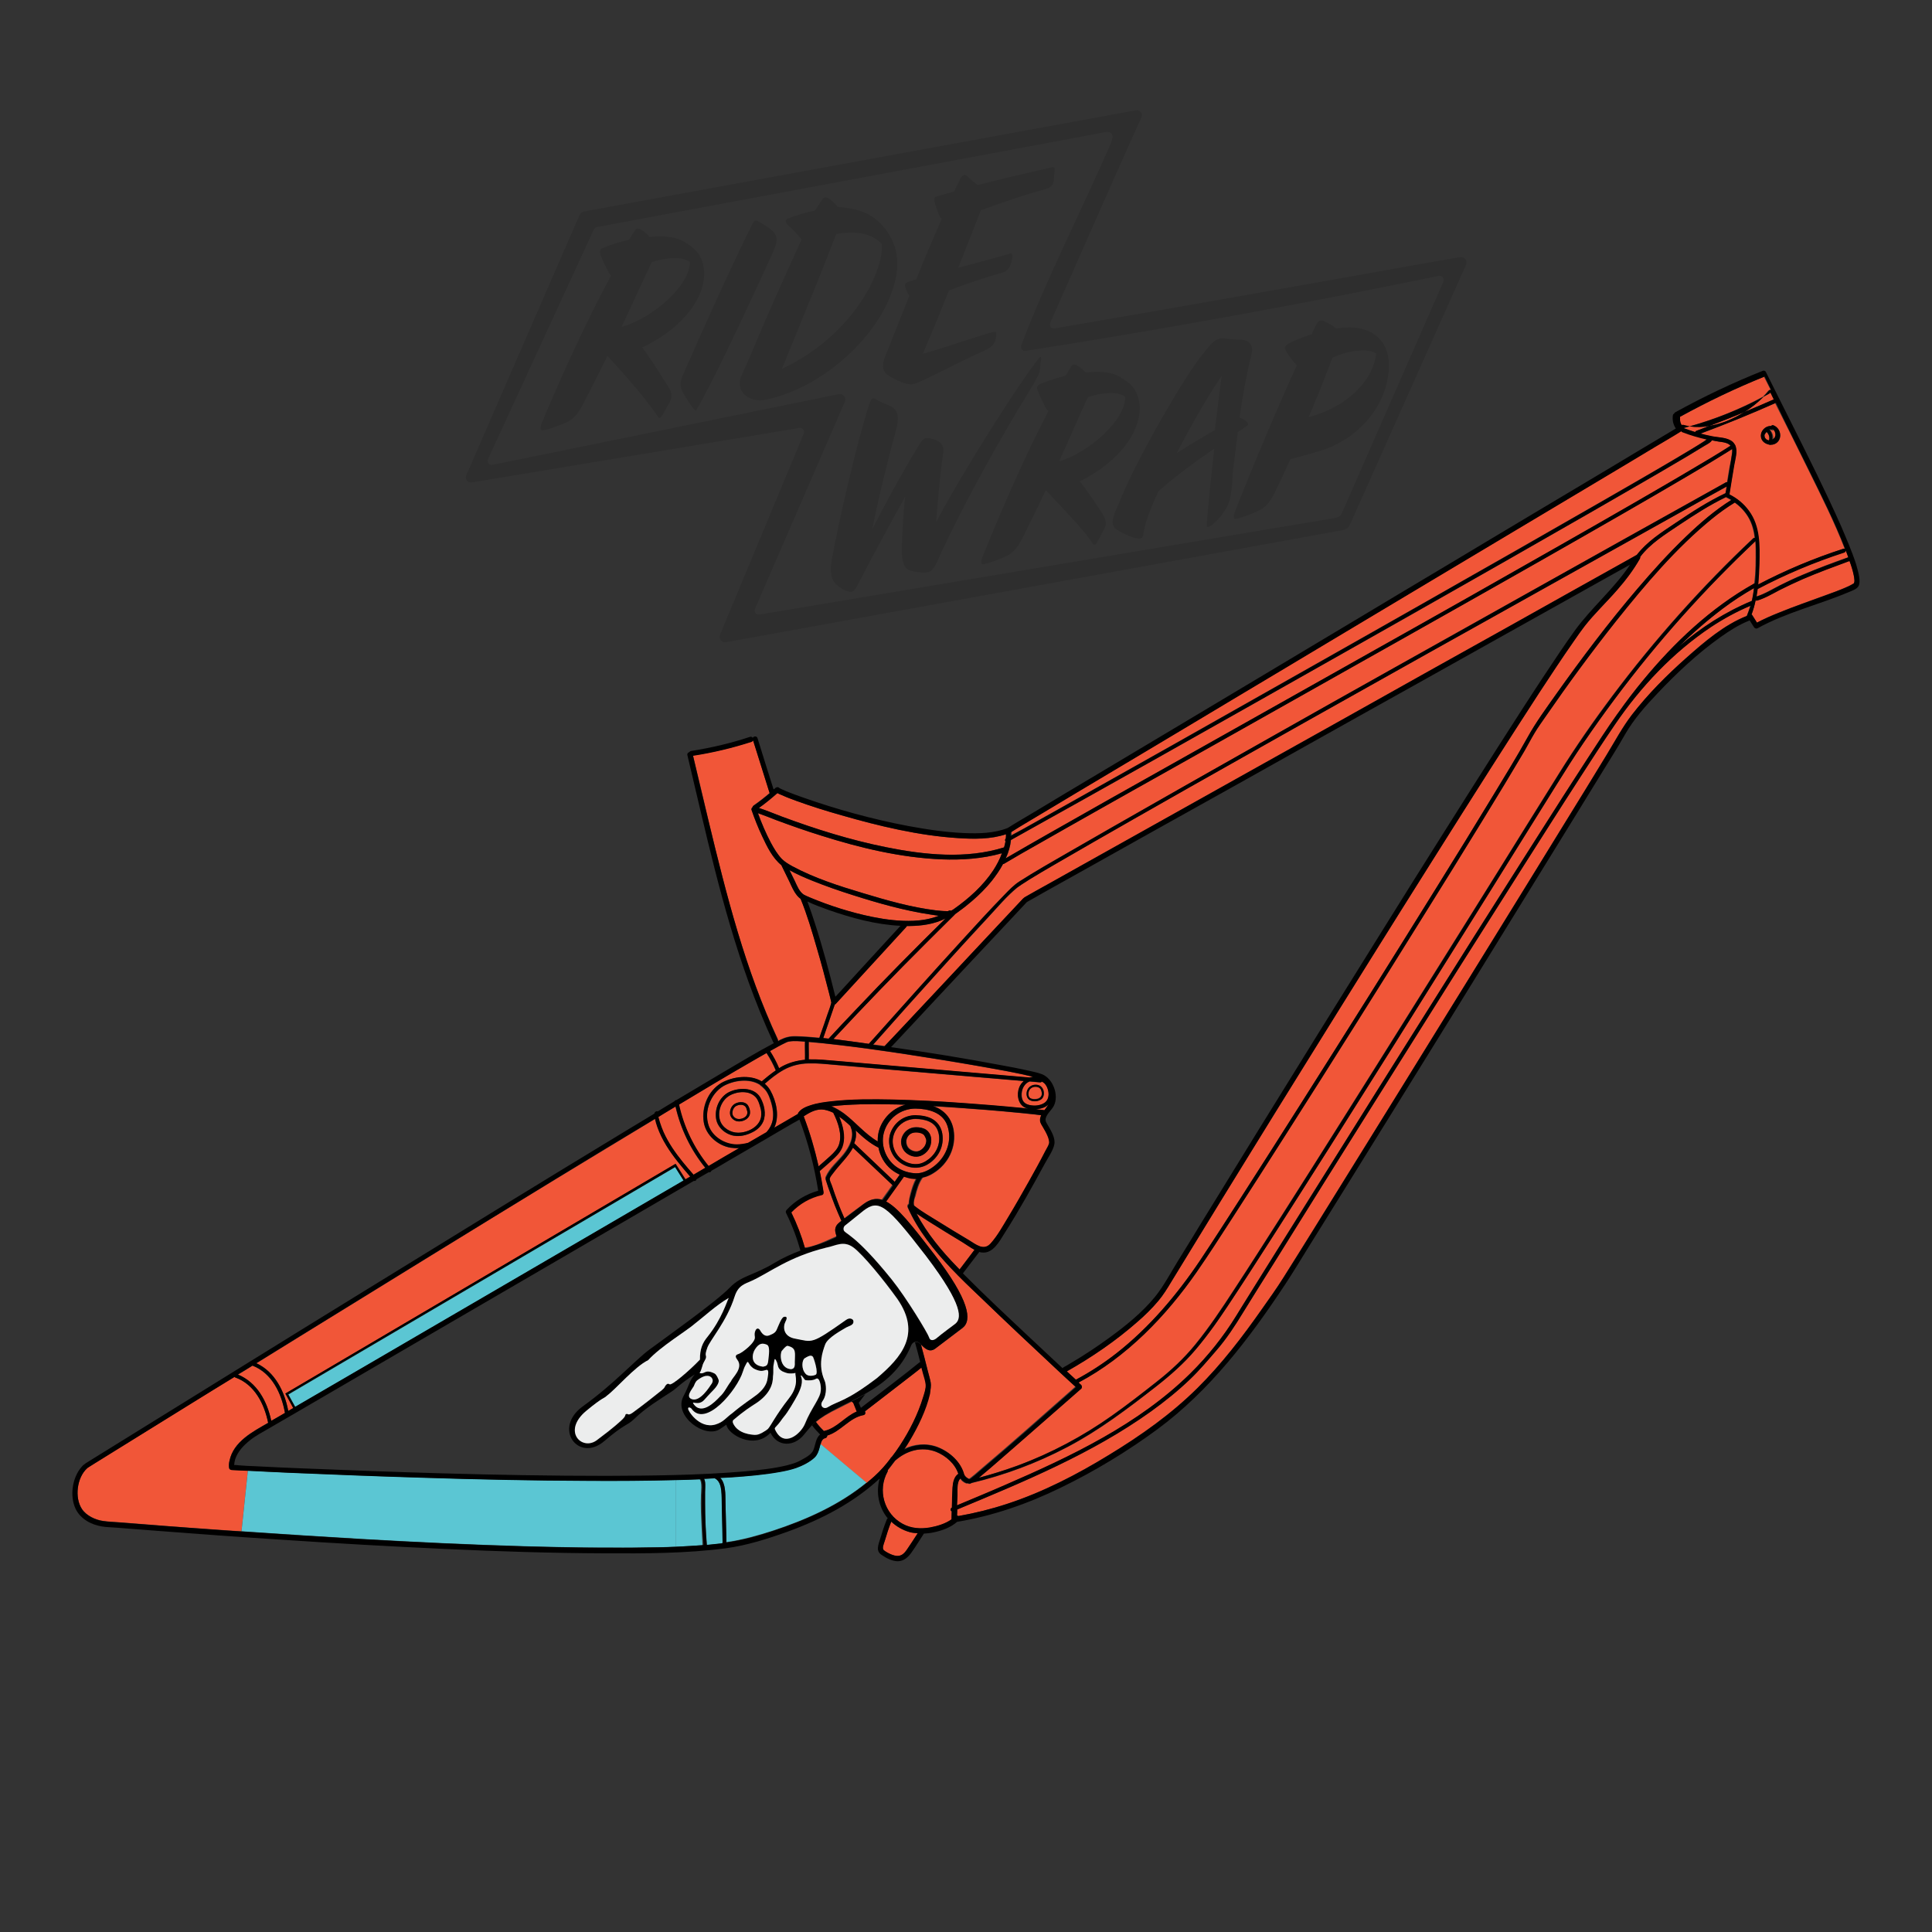 <?xml version="1.0" encoding="utf-8"?>
<!-- Generator: Adobe Illustrator 24.1.2, SVG Export Plug-In . SVG Version: 6.00 Build 0)  -->
<svg version="1.1" id="Layer_1" xmlns="http://www.w3.org/2000/svg" xmlns:xlink="http://www.w3.org/1999/xlink" x="0px" y="0px"
	 viewBox="0 0 1000 1000" enable-background="new 0 0 1000 1000" xml:space="preserve">
<rect x="0" y="0" width="1000" height="1000" fill="#333333" stroke="none"/>
<g>
	<path fill="none" d="M349.8,800.6c-4.9,0.2-9.9,0.3-14.8,0.4c3.5-0.1,7-0.1,10.5-0.2c1.5-0.1,3.1-0.1,4.6-0.2
		c4.5-0.2,8.9-0.4,13.3-0.8c0,0,0.1,0,0.1,0C358.9,800.1,354.4,800.4,349.8,800.6C349.8,800.6,349.8,800.6,349.8,800.6z"/>
	<path fill="none" d="M363.1,773.7c0-1.4,0.7-6.6-0.7-8.2c-0.1,0-0.2,0-0.3,0c1.4,1.6,0.7,6.8,0.7,8.2c0,2.9,0,5.8,0,8.7
		c0.1,5.7,0.4,11.4,0.9,17.1c0,0.1-0.1,0.1-0.1,0.1c0.1,0,0.3-0.1,0.4-0.1c-0.5-5.7-0.8-11.4-0.9-17.1
		C363.1,779.6,363.1,776.7,363.1,773.7z"/>
	<path fill="none" d="M915.7,227.6c0-0.1,0-0.1,0.2-0.2v0c-0.1,0-0.1,0-0.1,0C915.8,227.5,915.8,227.5,915.7,227.6z"/>
	<path fill="none" d="M471.7,696.4c-5.2,12.6-14.3,19.8-23.8,25.2c-1.1,1.5-2.2,3-3.4,4.5c0,0,0,0,0,0c0.4,0.9,0.7,1.8,1.1,2.6
		c0.7-0.6,1.5-1.1,2.2-1.7c9.4-7.2,19-14.3,28.2-21.9c0.1-0.1,0.2-0.1,0.3-0.1c-0.9-3.4-1.8-6.8-2.7-10.2
		C472.8,695.1,472.1,695.5,471.7,696.4z"/>
	<path fill="none" d="M148.9,762.2c23.3,1,46.7,1.9,70,2.6c28.3,0.9,56.7,1.5,85,1.6c0.1,0,0.2,0,0.2,0c-28.3-0.1-56.6-0.7-85-1.6
		c-23.3-0.7-46.7-1.6-70-2.6c-6.9-0.3-13.8-0.6-20.7-1l0,0C135.4,761.6,142.2,761.9,148.9,762.2z"/>
	<path fill="none" d="M309,801.2c-3.3,0-6.6-0.1-10-0.1C302.4,801.1,305.7,801.2,309,801.2z"/>
	<path fill="none" d="M416.2,742.7c-5.1,6.4-13.7,6.6-17.4-0.9c-8.5,9-22.3,0.7-22.8-4.2l-3.4,2.3c-7.7,5.1-24-6.7-19-16.7
		c3.6-6.6,2.9-7.8,6-11.6c-7.5,4.6-9.6,7.3-12,8.9c-5.5,3.6-13.4,8.4-19.5,14.3c-3.4,3.4-4.8,2.3-15.3,11.3
		c-13.3,11.4-26.9-6.6-11.1-18c16.5-12,26.8-23.7,34.5-29.4c7.9-5.8,34.5-24.8,41.6-32.1c6-6.2,12.3-6.2,23.2-12.8
		c4.1-2.5,8.8-4.6,13.3-6.3c-1.9-6.8-4.4-13.4-7.5-19.7c-0.3-0.5-0.2-1.1,0.2-1.6c4.5-4.8,10.1-8.3,16.4-10
		c-2-12.6-5.3-24.9-9.7-36.8c-1.1,0.7-2.4,1.3-3.4,1.9c-2.6,1.5-5.3,3.1-7.9,4.6c-2.7,1.6-5.3,3.1-8,4.7c-0.3,0.2-0.6,0.4-0.9,0.5
		c-5.5,3.2-11,6.4-16.5,9.6c-3,1.7-5.9,3.4-8.9,5.2c-0.1,0.6-0.7,1-1.3,0.7c-2.1,1.2-4.2,2.5-6.4,3.7c-0.1,0.6-0.7,1.1-1.3,0.8
		c-19.4,11.3-38.8,22.6-58.2,33.9c-28.2,16.4-56.3,32.8-84.5,49.2c-21,12.3-42.1,24.5-63.1,36.8c-4.8,2.8-9.5,5.5-14.3,8.3
		c-3.3,1.9-6.7,3.6-9.6,6c-3.3,2.6-6.5,5.9-7.8,10c-0.3,0.9-0.5,1.9-0.5,2.9c1,0,2.2,0.2,3.2,0.2c2.5,0.1,5,0.2,7.4,0.4
		c8,0.4,16,0.7,24,1.1c24.4,1,48.7,1.9,73.1,2.6c28.4,0.8,56.7,1.3,85.1,1.3c23.8,0,47.6-0.2,71.3-2.3c7.4-0.6,15-1.4,22.2-3.2
		c2.2-0.5,4.4-1.2,6.3-2.2c2.6-1.4,6.2-3,7.3-5.9c1-2.5,1.2-6.1,3.4-7.8c-1.5-1.4-2.9-3-4.2-4.8C419,739.2,417.7,740.8,416.2,742.7z
		"/>
	<path fill="none" d="M916.8,201.9C916.8,201.9,916.8,201.9,916.8,201.9c-1.1-2.3-2.3-4.6-3.5-6.9c0,0,0,0,0,0
		C914.5,197.3,915.6,199.6,916.8,201.9z"/>
	<path fill="none" d="M550.2,708c0.1-0.2,0.2-0.4,0.5-0.5c1.1-0.6,2.2-1.3,3.3-1.9c7-4.2,13.8-8.6,20.4-13.4
		c8.4-6.2,16.8-12.9,23.5-21c4.7-5.7,8.2-12.6,12.1-18.9c4.1-6.7,8.2-13.5,12.4-20.2c9.5-15.4,19-30.9,28.5-46.3
		c10.5-17.1,21.1-34.1,31.7-51.2c11-17.7,22-35.3,33-53c10.6-17,21.3-34,31.9-50.9c9.5-15.1,19.1-30.2,28.7-45.3
		c7.7-12.1,15.5-24.1,23.3-36c5.1-7.8,10.3-15.6,15.8-23.2c8.7-12.1,20.3-21.7,28.6-34.1c-2.8,1.5-5.5,3.1-8.3,4.6
		c-8.7,4.9-17.4,9.7-26.1,14.6c-12.1,6.8-24.2,13.5-36.3,20.3c-14.3,8-28.6,16-42.9,24c-15.3,8.6-30.6,17.1-46,25.7
		c-15.2,8.5-30.4,17-45.5,25.5c-13.9,7.7-27.7,15.5-41.6,23.2c-11.4,6.4-22.7,12.7-34.1,19.1c-7.7,4.3-15.4,8.6-23.1,12.9
		c-2.8,1.6-5.6,3.1-8.3,4.7c-2.9,3.1-5.8,6.2-8.7,9.3c-12.9,13.8-25.8,27.6-38.8,41.4c-7.6,8.1-15.2,16.2-22.8,24.4
		c19.2,2.7,38.3,5.9,57.3,9.4c4.5,0.8,9.1,1.7,13.6,2.7c2.4,0.5,4.9,1,7.2,1.9c5.8,2.3,9,10.9,6.2,16.3c-1.1,2.3-3.5,4-4.2,6.4
		c-0.5,1.6,0.6,2.8,1.3,4.1c1.5,2.6,3.8,6.5,3.1,9.6c-0.7,3.3-3.2,6.8-4.8,9.7c-3.3,6.1-6.6,12.2-10.1,18.2
		c-3.5,6.1-7,12.2-10.9,18.1c-2.6,4-5.9,10.5-11.5,9.9c-0.5-0.1-1-0.2-1.5-0.3c-0.3,0.4-0.7,0.9-1,1.3c-2.4,3.2-4.9,6.5-7.3,9.7
		c11.3,11.4,23,22.3,34.7,33.3C538.9,697.5,544.6,702.8,550.2,708z"/>
	<path fill="none" d="M915.5,202.4c-0.8,1-1.8,2-2.7,3c0,0,0,0,0,0C913.7,204.4,914.6,203.4,915.5,202.4c0.4-0.4,0.7-0.6,1-0.5
		C916.2,201.8,915.8,201.9,915.5,202.4z"/>
	<path fill="none" d="M328.6,801.1c-4.1,0.1-8.2,0-12.3,0C320.3,801.2,324.4,801.2,328.6,801.1z"/>
	<path fill="none" d="M432.4,516c1-1,1.9-2.1,2.9-3.1c10.3-11.2,20.6-22.4,30.8-33.6c-12.8-0.6-25.5-4.1-37.5-8.3
		c-3.6-1.3-7.2-2.6-10.7-4.2c1.4,3.6,2.6,7.3,3.8,11C425.7,490.3,429.2,503.1,432.4,516z"/>
	<path fill="none" d="M917.2,227.7c0,0,0.1,0,0.1,0c0,0,0.1,0,0.1,0c0,0,0,0,0,0c0.1,0,0.2-0.1,0.2-0.1c0.2-1.8-0.4-3.6-1.6-5
		c0,0,0,0,0,0c0,0,0,0,0,0c0.1,0,0.2,0,0.3,0c0.1,0,0.3,0,0.2,0c-0.1,0,0.1,0,0.1,0c0.1,0,0.1,0,0.2,0.1c0.4,0.1,0.7,0,0.9-0.3
		c0,0-0.1-0.1-0.1-0.1c0,0-0.2-0.2-0.1-0.1c0.1,0,0,0-0.1-0.1c-0.2,0.2-0.5,0.4-0.9,0.3c-0.1,0-0.1,0-0.2-0.1c0,0-0.2,0-0.1,0
		c0.1,0-0.2,0-0.2,0c-0.1,0-0.2,0-0.3,0c0,0,0,0,0,0c0,0,0,0,0,0C917,223.7,917.6,225.7,917.2,227.7z"/>
	<path fill="none" d="M870.5,220.2L870.5,220.2c0.1-0.1,0.2-0.1,0.3-0.1C870.6,220.1,870.5,220.1,870.5,220.2z"/>
	<path fill="none" d="M884.7,220.5C884.7,220.5,884.7,220.5,884.7,220.5c6.3-1,12.6-3.7,18.2-7.2c0,0,0,0,0,0
		C897.3,216.9,891,219.5,884.7,220.5z"/>
	<path fill="#F15638" d="M418.6,548.4c0.1,0,0.2,0,0.3,0c4.7-0.1,9.4,0.4,14,0.8c5,0.4,10.1,0.9,15.1,1.3
		c10.1,0.9,20.1,1.7,30.2,2.6c18.2,1.6,36.4,3.1,54.7,4.7c0.6-0.2,1.2-0.3,1.8-0.4c-8.8-2.2-17.8-3.7-26.8-5.3
		c-13-2.3-26.1-4.4-39.1-6.4c-12.6-1.9-25.1-3.7-37.8-5.1c-4.1-0.5-8.2-0.9-12.4-1.2C418.5,542.3,418.7,545.4,418.6,548.4z"/>
	<path fill="#F15638" d="M393.2,561.5c-5.5-3.4-13.5-2.3-18.9,0.8c-6.6,4-10,13-7.6,20.4c2,5.9,8.6,9.8,14.6,9.8
		c1.9,0,3.9-0.3,5.8-0.8c3.2-1.8,6.3-3.7,9.5-5.5c1.6-1.8,2.8-3.9,3.3-6.4c0.5-2.8,0.1-5.7-0.6-8.4c-0.7-2.5-1.6-5.4-3.4-7.4
		c-0.6-0.7-1.2-1.2-1.9-1.7C393.7,562,393.4,561.8,393.2,561.5z M395,580.5c-1,2.5-3.1,4.4-5.6,5.6c-2.9,1.5-6.3,2.3-9.6,1.8
		c-4.4-0.8-8.5-4.3-9.2-8.8c-0.8-5.1,1.5-10.7,6-13.4c5.1-2.9,13.6-3.3,16.8,2.6C395.5,571.8,396.6,576.6,395,580.5z"/>
	<path fill="#F15638" d="M542.6,564.6c-0.2-1.2-0.7-2.4-1.5-3.3c-0.5-0.6-1.1-1.1-1.8-1.4c-0.2,0.2-0.4,0.4-0.8,0.4
		c-1.8-0.2-3.7-0.3-5.5-0.5c-0.5,0.2-0.9,0.4-1.3,0.7c-1.5,1-2.4,2.6-2.7,4.4c-0.3,1.6-0.2,3.6,0.6,5c0.7,1.2,1.9,1.8,3.2,2.1
		c2.5,0.6,5.4,0.4,7.6-0.9C542.6,569.7,543.1,567,542.6,564.6z M539.9,567.8c-0.4,0.8-1.1,1.4-1.9,1.7c-1.5,0.6-3.4,0.6-4.8,0
		c-1.9-0.9-2.2-3.4-1.5-5.2c0.8-2,2.8-3.1,5-2.8c0,0,0,0,0.1,0c0,0,0.1,0,0.1,0c2.1,0.3,3.3,2,3.5,4
		C540.4,566.3,540.3,567.1,539.9,567.8z"/>
	<path fill="#F15638" d="M405,551.9c3.6-1.9,7.6-2.9,11.6-3.3c0.1-3.1-0.1-6.3,0-9.4c-2.6-0.2-5.4-0.5-8-0.1
		c-0.8,0.1-1.3,0.3-2.1,0.7c-1.3,0.6-2.6,1.3-3.9,2c-1.4,0.8-2.8,1.5-4.2,2.3c1.8,2.8,3.4,5.8,4.7,8.9
		C403.8,552.6,404.4,552.2,405,551.9z"/>
	<path fill="#F15638" d="M391.4,568.1c-3.4-3.9-9.8-3.3-13.8-1c-4.2,2.5-6.4,8.3-4.8,13c1.3,3.8,5.5,6.2,9.3,6.2
		c4.9,0,10.9-2.9,11.9-8.1c0.3-1.8,0.1-3.6-0.4-5.3C393,571.2,392.4,569.4,391.4,568.1z M387.9,577.4c-0.4,1-1.3,1.8-2.3,2.3
		c-1.2,0.6-2.6,0.9-3.9,0.7c-1.8-0.3-3.5-1.8-3.8-3.6c-0.3-2.1,0.6-4.4,2.5-5.5c2.1-1.2,5.6-1.3,6.9,1.1
		C388.1,573.9,388.5,575.8,387.9,577.4z"/>
	<path fill="#F15638" d="M385.9,572.8c-1.2-1.4-3.5-1.1-4.9-0.3c-1.5,0.9-2.2,3-1.7,4.6c0.1,0.2,0.2,0.5,0.4,0.7
		c0.2,0.2,0.4,0.5,0.7,0.7c0.6,0.5,1.4,0.7,2.2,0.7c1.7,0,3.9-1,4.3-2.9c0.1-0.6,0-1.3-0.2-1.9C386.5,573.8,386.3,573.3,385.9,572.8
		z"/>
	<path fill="#F15638" d="M343.4,586.1c1.3,2.8,2.8,5.5,4.5,8.1c3.3,4.9,7.1,9.4,11,13.9c2-1.2,4.1-2.4,6.1-3.6
		c-7.5-9.3-12.7-20.1-15.4-31.7c-0.9,0.6-1.9,1.1-2.8,1.7c-2.1,1.2-4.1,2.5-6.2,3.8c0.3,1.2,0.8,2.8,0.9,3.1
		C342.1,582.9,342.7,584.6,343.4,586.1z"/>
	<path fill="#F15638" d="M536.1,574.2c1.5,0.2,3,0.3,4.5,0.5c0.7-1,1.5-2,2.1-3c-0.7,0.7-1.6,1.3-2.6,1.7
		C538.9,573.8,537.5,574.1,536.1,574.2z"/>
	<path fill="#F15638" d="M461.4,754.2c0.1-0.1,0.2-0.1,0.3-0.2c1.4-1.9,2.9-3.9,4.2-5.9c5.1-7.7,9.4-16.3,12.1-25.2
		c0.6-2,1.5-4.6,1.3-6.5c-0.2-1.9-0.9-3.9-1.4-5.7c-0.2-1-0.5-2-0.8-3c-1.6,1.3-3.2,2.5-4.8,3.8c-8.1,6.3-16.3,12.6-24.5,18.9
		c0.4,0.7,0.3,1.7-0.7,1.9c-7.3,1.4-11.8,8.5-18.8,10.6c0,0.6-0.3,1.2-0.9,1.3c-1.7,0.3-2.2,1.9-2.6,3.4l23.8,20
		c1.4-1.2,2.9-2.3,4.2-3.6c3-2.8,5.8-5.9,8.3-9.2C461.1,754.6,461.2,754.4,461.4,754.2z"/>
	<path fill="#F15638" d="M382.2,594.5c0.1-0.1,0.2-0.1,0.3-0.2c-1.4,0.1-2.9,0-4.4-0.2c-6.6-1.1-12.8-6.5-13.9-13.3
		c-1.2-7.8,2.2-16.1,9.1-20.2c5.9-3.3,14.8-4.5,20.9-0.8c2.3-2,4.7-4,7.3-5.7c-1.3-3.1-2.9-6.1-4.8-9c-2.3,1.3-4.6,2.6-7,4
		c-12.9,7.4-25.7,15.1-38.4,22.7c2.6,11.6,7.8,22.6,15.3,31.8C371.9,600.5,377,597.5,382.2,594.5z"/>
	<path fill="#F15638" d="M405.5,553.9c-3.5,1.9-6.6,4.5-9.6,7.1c1.1,0.9,2.1,2.1,2.9,3.5c3,5.4,4.7,12.7,2.3,18.6
		c-0.1,0.2-0.2,0.5-0.3,0.7c4.1-2.4,8.1-4.7,12.2-7.1c0.1-0.2,0.2-0.5,0.3-0.7c1.4-2.1,3.9-3.1,6.2-3.8c3.5-1.2,7.3-1.7,11-2.1
		c10.5-1.2,21.2-1.1,31.8-0.9c12.1,0.3,24.2,0.9,36.3,1.8c10,0.7,20,1.6,30,2.5c1.2,0.1,2.5,0.3,3.7,0.4c-0.6-0.2-1.1-0.3-1.6-0.5
		c-3.8-1.8-4.4-6.8-3.1-10.4c0.5-1.4,1.4-2.5,2.4-3.4c-8.3-0.7-16.6-1.4-24.8-2.1c-19.5-1.7-38.9-3.3-58.4-5
		c-4.9-0.4-9.8-0.8-14.8-1.3c-4.5-0.4-9.1-0.9-13.6-0.7C413.8,550.6,409.5,551.6,405.5,553.9z"/>
	<path fill="#F15638" d="M368.1,799.4c1.6-0.2,3.2-0.3,4.8-0.5c0.4,0,0.8-0.1,1.2-0.2c0,0,0,0,0,0L368.1,799.4z"/>
	<path fill="#F15638" d="M149.2,730.3c1-0.6,2.1-1.2,3.1-1.8l0,0l-0.5,0.3l-4.1-7.5l0.5-0.3l201.6-118.6l5.1,8l-0.5,0.3l0,0
		c1-0.6,2-1.2,3-1.7c-4.4-5.1-8.8-10.2-12.3-16c-1.9-3.1-3.5-6.3-4.7-9.7c-0.5-1.4-0.9-2.8-1.2-4.2c-17,10.3-34,20.6-51,30.9
		c-22.2,13.5-44.3,27.1-66.4,40.7c-21.9,13.5-43.8,27-65.7,40.5c-7.8,4.8-15.5,9.6-23.3,14.4C142.3,710.1,147.3,720.2,149.2,730.3z"
		/>
	<path fill="#F15638" d="M128.6,761.2L128.6,761.2c-2.9-0.2-5.8-0.3-8.7-0.4c-0.6,0-1.2-0.4-1.3-1c-0.2-1.3-0.1-2.6,0.2-3.8
		c2-9.9,12-15,20-19.6c-2-9.9-7-19.9-17-23.5c-0.2-0.1-0.3-0.2-0.4-0.3c-7.4,4.5-14.7,9.1-22.1,13.6c-13.2,8.2-26.5,16.4-39.7,24.6
		c-3.6,2.2-7.2,4.5-10.8,6.7c-0.9,0.6-1.8,1.1-2.7,1.7c-0.6,0.4-0.8,0.5-1,0.7c-5.3,4.8-6.6,15.2-2.7,21.1c2.4,3.6,7.1,5.7,10.9,6.2
		c2.7,0.4,5.5,0.5,8.2,0.7c16.2,1.3,32.5,2.6,48.7,3.7c4.9,0.4,9.9,0.7,14.8,1l3.3-31.4C128.4,761.2,128.5,761.2,128.6,761.2z"/>
	<path fill="#F15638" d="M422.4,736c1.2,1.7,2.7,3.3,4.2,4.8c0.1,0,0.2-0.1,0.3-0.1c6.5-1.5,10.7-7.5,16.7-10
		c-0.6-1.5-1.2-3-1.8-4.5c-0.3-0.2-0.6-0.5-0.9-0.7c-2.2,1.1-4.5,2.2-6.6,3.3C428.5,731.6,425,733.8,422.4,736z"/>
	<path fill="#F15638" d="M140.4,735.5c2.4-1.4,4.7-2.8,7.1-4.1c-1.8-10.1-6.7-20.6-16.8-24.5c-2.5,1.6-5.1,3.1-7.6,4.7
		C133,715.5,138.3,725.4,140.4,735.5z"/>
	<path fill="#F15638" d="M416.1,463.1c0.9,0.5,1.9,0.9,2.8,1.3c10.4,4.4,21.5,8,32.7,10.2c7,1.4,14.1,2.3,21.3,2
		c4.4-0.2,8.9-0.9,13-2.6c-1.4-0.2-2.8-0.4-4-0.6c-13.7-2.1-27.3-5.9-40.5-10.1c-6.9-2.2-13.8-4.6-20.6-7.3
		c-4.1-1.7-8.2-3.4-12.1-5.6c0.9,1.8,1.8,3.6,2.7,5.5C412.6,458.4,413.7,461.6,416.1,463.1z"/>
	<path fill="#F15638" d="M416,577.8c3.2,8.5,5.8,17.1,7.7,25.9c2-1.8,4-3.5,6-5.3c1.9-1.7,3.8-3.6,4.6-6.1
		c1.7-5.2-0.6-11.4-2.9-16.1c0-0.1-0.1-0.2-0.1-0.2c-1.5-0.8-3.1-1.4-4.7-1.6C422.7,573.7,419.2,575.7,416,577.8z"/>
	<path fill="#F15638" d="M402.7,538.8c0.4-0.2,0.7-0.4,1-0.6c2.8-1.4,5.1-2,8.4-1.9c4,0.1,8,0.4,12,0.8c0.3-0.8,0.6-1.6,0.8-2.4
		c1.1-3.2,2.3-6.5,3.4-9.8c0.7-2,1.5-4,2-6.1c-0.4-1.5-0.8-3.1-1.1-4.6c-2-7.9-4.1-15.8-6.4-23.6c-2.5-8.6-5-17.2-8.4-25.5
		c-0.7-0.5-1.3-1-1.9-1.8c-1.7-2-2.7-4.6-3.8-6.9c-1.4-2.9-2.8-5.7-4.2-8.6c0,0,0-0.1,0-0.1c-4.7-3.7-7.6-9.7-10-15
		c-2.1-4.4-3.9-9-5.5-13.6c-0.2-0.5,0.1-1,0.5-1.4c0.1-0.3,0.2-0.6,0.5-0.8c2.9-2,5.7-4.2,8.4-6.5c0-0.1-0.1-0.1-0.1-0.2
		c-2.8-9-5.7-18-8.5-27.1c-0.1,0.3-0.4,0.5-0.8,0.7c-9.9,3.2-20,5.7-30.3,7.2c2.7,11.2,5.4,22.4,8,33.6c9.2,38.5,19,77.2,35.9,113.2
		C402.7,538.3,402.7,538.5,402.7,538.8z"/>
	<path fill="#F15638" d="M896.4,235c0.1-0.9,0.2-1.7,0.1-2.6c-0.7,0.5-1.5,0.9-2.2,1.4c-7.2,4.5-14.6,8.9-21.9,13.2
		c-11,6.5-22.1,12.9-33.2,19.3c-13.9,8-27.8,15.9-41.8,23.9c-15.7,8.9-31.3,17.8-47,26.6c-16.5,9.4-33.1,18.7-49.7,28
		c-16.3,9.2-32.7,18.4-49,27.6c-15.2,8.5-30.4,17.1-45.5,25.6c-13.1,7.4-26.2,14.7-39.3,22.1c-9.9,5.6-19.9,11.2-29.8,16.9
		c-5.9,3.3-11.7,6.7-17.5,10.1c-0.2,0.1-0.3,0.1-0.5,0.1c-1.7,3.2-3.7,6.1-5.8,8.7c-3,3.9-6.5,7.3-10.3,10.5
		c-2.1,1.8-4.3,3.5-6.6,5.2c-0.7,0.5-1.4,1.1-2.2,1.6c0,0.1-0.1,0.1-0.1,0.2c-4.8,4.7-9.7,9.5-14.4,14.3
		c-16.4,16.4-32.6,33.1-48.4,50.1c3.1,0.4,6.1,0.8,9.1,1.2c3.1,0.4,6.2,0.8,9.3,1.3c0-0.1,0.1-0.1,0.1-0.2c0.9-1,1.9-2.1,2.8-3.1
		c14.9-16.7,29.8-33.4,44.9-49.9c7.4-8.1,14.7-16.1,22.3-23.9c2.4-2.5,4.8-5,7.7-6.9c8.1-5.2,16.5-10,24.9-14.8
		c15.2-8.8,30.4-17.5,45.6-26.1c19.8-11.2,39.5-22.4,59.3-33.6c21.6-12.2,43.3-24.4,64.9-36.5c21.2-11.9,42.4-23.8,63.6-35.6
		c18.2-10.2,36.5-20.4,54.7-30.6c12.7-7.1,25.5-14.2,38.2-21.3c4.8-2.7,9.7-5.4,14.5-8.1c0.3-0.1,0.5-0.2,0.7-0.1
		c0.4-2.6,0.8-5.2,1.3-7.9C895.7,239.5,896.1,237.3,896.4,235z"/>
	<path fill="#F15638" d="M428.9,537.6c4.6-5,9.2-9.9,13.9-14.8c15.2-16.1,30.8-31.8,46.6-47.4c-5.7,2.9-12.3,3.9-18.6,3.9
		c-0.5,0-0.9,0-1.4,0c-0.1,0.2-0.2,0.3-0.3,0.5c-1.5,1.6-3,3.3-4.5,4.9c-10.7,11.6-21.3,23.3-32,34.9c-0.1,0.2-0.3,0.2-0.5,0.3
		c-0.2,0.6-0.4,1.1-0.6,1.7c-1.7,5.2-3.6,10.4-5.4,15.7C427.1,537.4,428,537.5,428.9,537.6z"/>
	<path fill="#F15638" d="M487.3,444.8c-21.2-0.9-42.1-6-62.3-12.3c-7.8-2.5-15.5-5.2-23.2-8c-3.2-1.2-6.3-2.5-9.5-3.6
		c1.9,5.2,4.1,10.4,6.7,15.3c1.6,2.9,3.3,5.9,5.7,8.4c1.6,1.6,3.6,2.7,5.5,3.8c11.4,6.2,24.2,10.2,36.5,13.9
		c12.3,3.7,25,7.4,37.7,8.9c1.9,0.2,3.8,0.4,5.7,0.4c0.2,0,0.4,0,0.6,0c0.1,0,0.1-0.1,0.2-0.1c0.4-0.3,0.8-0.3,1.2-0.1
		c0.4-0.1,0.8-0.4,1.5-0.8c7.8-5.5,15.2-12.1,20.5-20.1c1.8-2.8,3.4-5.7,4.5-8.8C508.5,444.5,497.8,445.2,487.3,444.8z"/>
	<path fill="#F15638" d="M908.7,284.1c0-1.3-0.1-2.6-0.2-3.9c-6.5,6.1-12.8,12.4-19,18.7c-25.8,26.5-49.2,55.2-70,85.7
		c-4.9,7.2-9.5,14.5-14.1,21.9c-6.7,10.8-13.5,21.6-20.2,32.4c-9.7,15.6-19.5,31.2-29.2,46.8c-11.3,18.1-22.6,36.1-33.9,54.2
		c-11.4,18.1-22.8,36.2-34.2,54.3c-10.1,16-20.2,32-30.5,47.9c-7.3,11.4-14.7,22.9-22.2,34.2c-2.2,3.3-4.4,6.7-6.8,9.9
		c-3.1,4.3-6.3,8.5-9.8,12.6c-6.1,7.2-13.1,13.3-20.5,19.1c-14.7,11.5-29.4,22.7-46,31.3c-15.6,8.2-32.2,14.4-49.4,18.5
		c-0.1,0.1-0.2,0.1-0.3,0.2c-0.8,0.4-1,0.1-1.8-0.1c-0.7-0.2,0.5,0.2-0.3,0.1c-0.2,0-0.4-0.2-0.6-0.2c-0.5-0.2-0.9-0.5-1.3-0.8
		c-0.6-0.4-1-1-1.4-1.5c-2.1,1.9-1.5,6.8-1.6,9c-0.1,1.6-0.1,3.2-0.2,4.9c8.3-3.5,16.6-6.9,24.8-10.5c34.1-14.8,69.2-31.4,96-57.8
		c9.1-9,17.1-19,23.8-29.9c1.6-2.5,3.2-5.1,4.7-7.6c6.4-10.3,12.8-20.6,19.3-30.9c9.6-15.4,19.2-30.8,28.9-46.1
		c11.4-18.3,22.9-36.5,34.3-54.7c11.9-18.9,23.8-37.8,35.7-56.7c11-17.3,21.9-34.7,33-52c8.7-13.6,17.3-27.2,26.1-40.7
		c5-7.6,9.8-15.3,15.2-22.7c0.2-0.3,0.4-0.6,0.6-0.8c0,0,0,0,0,0c4-5.7,8.2-11.1,12.6-16.5c16.1-19.5,35.2-37.6,57.4-50.1
		c0.1-0.1,0.2-0.1,0.3-0.1C908.8,296,908.7,290,908.7,284.1z"/>
	<path fill="#F15638" d="M404.8,422.7c17.5,6.5,35.4,12.1,53.8,15.8c19.8,4,41.5,6.2,61.1,0.1c0.3-1,0.5-1.9,0.7-2.9
		c0-0.1,0-0.2,0-0.3c-0.3-0.4-0.2-1,0.2-1.4c0.1-0.7,0.1-1.5,0.1-2.2c-7.8,2.7-16.7,2.6-24.8,2c-20.4-1.3-40.7-6.1-60.3-11.8
		c-7.9-2.3-15.8-4.7-23.5-7.5c-2.4-0.9-4.9-1.8-7.3-2.9c-0.7-0.3-1.7-0.7-2.4-1.1c-3.1,2.7-6.3,5.4-9.6,7.7
		C396.8,419.5,400.8,421.3,404.8,422.7z"/>
	<path fill="#F15638" d="M536.4,425.2c10.1-5.6,20.2-11.3,30.3-17c13.9-7.8,27.9-15.7,41.8-23.5c16.4-9.3,32.8-18.5,49.2-27.8
		c17.6-9.9,35.1-19.9,52.7-29.8c17.4-9.8,34.7-19.7,52.1-29.6c15.8-9,31.7-18,47.5-27.1c13-7.4,26-14.9,39-22.4
		c8.8-5.1,17.5-10.1,26.2-15.4c2.4-1.4,4.8-2.9,7.1-4.4c0.5-0.3,1-0.6,1.4-1c0,0-0.1,0-0.1,0c-4.3-0.9-8.5-2.2-12.6-3.8
		c-0.2-0.1-0.4-0.3-0.5-0.5c0,0-0.1,0-0.1,0.1c-4.5,2.8-9,5.4-13.5,8.1c-9.6,5.7-19.1,11.4-28.7,17.2c-13.2,7.9-26.5,15.8-39.7,23.7
		c-15.7,9.4-31.5,18.8-47.2,28.2c-16.8,10.1-33.7,20.1-50.5,30.2c-16.7,10-33.4,19.9-50,29.9c-15.3,9.1-30.6,18.3-45.8,27.4
		c-12.5,7.4-24.9,14.9-37.4,22.3c-8.5,5.1-17,10.1-25.4,15.2c-2.9,1.7-5.8,3.4-8.6,5.2c0,0.6,0,1.2,0,1.8
		C527.7,430.1,532,427.7,536.4,425.2z"/>
	<path fill="#F15638" d="M869.1,334.5c11.3-9.7,23.9-17.8,37.6-23.5c0.5-2.2,0.9-4.4,1.1-6.6c-5.6,3.2-10.9,6.7-16.1,10.5
		C883.8,320.9,876.2,327.5,869.1,334.5z"/>
	<path fill="#F15638" d="M536.5,562.4c-1-0.1-2,0-2.8,0.6c-0.7,0.5-1.2,1.3-1.4,2.2c-0.2,0.8-0.1,1.8,0.3,2.5c0.3,0.6,0.9,0.9,1.6,1
		c1.2,0.3,2.7,0.2,3.8-0.5c1.2-0.7,1.4-2,1.1-3.2c-0.1-0.6-0.3-1.2-0.7-1.7C538,562.9,537.3,562.6,536.5,562.4z"/>
	<path fill="#F15638" d="M521.6,443.7c6.9-4,13.8-8,20.7-11.9c10.8-6.1,21.5-12.2,32.3-18.3c13.7-7.7,27.4-15.4,41.1-23.1
		c15.5-8.7,31.1-17.5,46.6-26.2c16.5-9.3,33-18.6,49.6-27.9c16.4-9.2,32.8-18.5,49.2-27.7c15.3-8.7,30.7-17.4,46-26.1
		c13.4-7.6,26.7-15.2,40-22.9c10.3-5.9,20.6-11.9,30.8-18c6-3.6,12-7.1,17.9-10.9c-0.3-0.3-0.6-0.6-1.1-0.9c-1.5-0.8-3.2-1-4.8-1.2
		c-1.3-0.2-2.6-0.4-3.8-0.7c-0.1,0.2-0.2,0.4-0.3,0.5c-1,1.1-2.7,1.9-3.9,2.6c-2.8,1.7-5.6,3.4-8.4,5.1c-9.5,5.6-19,11.2-28.6,16.7
		c-13.6,7.9-27.3,15.7-40.9,23.5c-16.4,9.4-32.7,18.7-49.1,28c-17.7,10.1-35.5,20.2-53.3,30.2c-17.7,10-35.4,20-53.1,30
		c-16.2,9.1-32.4,18.3-48.6,27.4c-13.4,7.5-26.7,15-40.1,22.5c-9.1,5.1-18.3,10.2-27.4,15.3c-2.6,1.4-5.1,2.8-7.7,4.3
		c-0.4,0.2-0.9,0.5-1.4,0.8c-0.3,3.2-1.3,6.4-2.6,9.4C520.9,444.1,521.3,443.9,521.6,443.7z"/>
	<path fill="#F15638" d="M485.4,585.4c-1.7-4.9-6.9-6.1-11.5-6.2c-5.5,0-10.2,3.6-11.6,9c-1.2,4.8,1.1,10.1,5.3,12.6
		c1.9,1.1,4.2,1.8,6.4,1.9c2.5,0,4.9-1.2,6.8-2.7C485.2,596.4,487.3,590.7,485.4,585.4z M477.7,597.6c-2.8,1.7-6.1,1.1-8.6-0.8
		c-2.4-1.9-3.4-5.5-2.3-8.3c1.2-3.1,4-5.1,7.3-5.1c1.8,0,3.7,0.3,5.2,1.3c1.3,0.9,2.2,2.3,2.5,3.9c0.3,1.7,0.2,3.5-0.6,5.1
		C480.6,595.4,479.2,596.8,477.7,597.6z"/>
	<path fill="#F15638" d="M893.4,257.3c-8.5,4.1-16.4,9.2-24.2,14.4c-7.2,4.8-15,9.5-20.3,16.6c0,0,0,0,0,0c0,0,0,0.1,0,0.1
		c0,0.1,0,0.2,0,0.3c0,0.2-0.1,0.4-0.2,0.6c-3.3,5.8-7.4,11.1-11.7,16.1c-5.4,6.2-12.1,12.6-16.9,18.8c-2,2.5-3.8,5.2-5.6,7.8
		c-6.1,8.8-12,17.8-17.9,26.7c-8.4,12.9-16.7,25.9-25,38.9c-10,15.7-20,31.5-29.9,47.3c-10.9,17.3-21.7,34.7-32.6,52
		c-11,17.6-21.9,35.3-32.9,52.9c-10.4,16.9-20.9,33.7-31.3,50.6c-9.1,14.8-18.2,29.5-27.2,44.3c-3.8,6.3-7.7,12.5-11.5,18.8
		c-2.1,3.5-4.2,6.9-6.8,10c-3.3,3.9-6.9,7.5-10.8,10.8c-11.1,9.7-23.6,18.3-36.5,25.6c1.6,1.4,3.1,2.9,4.7,4.3
		c7.4-3.9,14.4-8.4,20.9-13.6c17.1-13.4,31.4-30.3,43.5-48.3c7.2-10.8,14.2-21.7,21.2-32.6c10.4-16.2,20.7-32.4,31-48.6
		c11.9-18.8,23.8-37.6,35.6-56.4c11.7-18.7,23.4-37.4,35-56.1c9.7-15.6,19.4-31.3,28.9-47c6-9.9,12.1-19.8,17.7-29.9
		c4.3-7.8,9.6-14.9,14.7-22.2c13.2-18.7,27.1-37.1,42-54.5c8.1-9.5,16.4-18.7,25.4-27.3c7.2-6.9,14.8-13.5,23.3-18.8
		c-0.8-0.5-1.7-1-2.6-1.4C893.5,257.4,893.4,257.3,893.4,257.3z"/>
	<path fill="#F15638" d="M483.9,603.3c6.1-5,9.1-13.2,6.4-20.8c-2.4-6.8-9.9-8.6-16.4-8.7c-7.8,0-14.6,5.2-16.5,12.8
		c-1.7,6.9,1.6,14.6,7.7,18.1c2.7,1.6,5.9,2.5,9,2.6C477.6,607.4,481.2,605.5,483.9,603.3z M461,586.2c2.1-5.4,7.1-8.9,12.9-8.9
		c3.2,0.1,6.7,0.6,9.5,2.5c2.3,1.6,3.8,4.1,4.3,6.9c1.2,6.5-1.9,12.6-7.5,16c-4.8,2.9-10.7,2.1-15-1.4
		C460.8,597.8,459.1,591.4,461,586.2z"/>
	<path fill="#F15638" d="M473.1,623.5c0.1,0.6,0.1,0.5,0.7,1c3.6,2.9,7.8,5.2,11.8,7.7c5.3,3.3,10.7,6.6,16.1,9.8
		c3.5,2.1,7.6,5.7,11.2,1.7c3.6-4,6.3-9,9.1-13.6c3.7-6.1,7.2-12.3,10.7-18.5c2.9-5.2,5.8-10.4,8.5-15.7c0.6-1.2,1.5-2.5,1.9-3.8
		c0.7-2.2-1.7-6.2-3-8.4c-0.6-1.1-1.5-2.2-1.6-3.5c-0.1-1,0.2-2,0.6-2.9c-1.1-0.1-2.2-0.3-3.2-0.4c-3.3-0.3-6.6-0.7-9.9-1
		c-10.2-1-20.4-1.8-30.5-2.5c-4.1-0.3-8.3-0.5-12.4-0.8c1.6,0.5,3.1,1.2,4.4,2.2c3.3,2.3,5.3,5.8,6.1,9.7
		c1.7,9.2-2.7,18.1-10.6,22.9c-1.7,1.1-3.5,1.8-5.4,2.2c0,0.1-0.1,0.3-0.2,0.4c-1.8,2.6-2.8,6-3.5,9.1
		C473.4,620.3,472.8,622.1,473.1,623.5z"/>
	<path fill="#F15638" d="M478.8,587.9c-0.1-0.1-0.1-0.2-0.2-0.3c0,0-0.1-0.2-0.1-0.2c-0.1-0.1-0.3-0.3-0.4-0.4c0,0-0.2-0.1-0.2-0.1
		c-0.1-0.1-0.2-0.1-0.3-0.2c-0.9-0.5-2.2-0.7-3.4-0.7c-1.4,0-2.6,0.5-3.5,1.3c-0.7,0.7-1.2,1.6-1.4,2.5c0,0.1,0,0.2-0.1,0.3
		c0,0,0,0.1,0,0.1c0,0.4,0,0.7,0,1.1c0,0.5,0.2,1.2,0.4,1.6c0.4,1,1.1,1.7,2,2.2c0.8,0.5,1.9,0.8,2.8,0.8c0.9,0,1.9-0.4,2.8-1.1
		c1-0.8,1.9-1.9,2.2-3.2c0.3-1.1,0.2-2.2-0.1-3.3C479.1,588.3,479,588.2,478.8,587.9z"/>
	<path fill="#F15638" d="M454.3,590.8c-0.1-2.3,0.2-4.7,1.1-6.9c2.3-6.1,7.3-10.5,13.3-12.1c-3-0.1-6-0.2-9-0.2
		c-9.8-0.2-19.7-0.1-29.4,1c2.4,0.9,4.7,2.3,6.7,3.8C443,581,447.8,587,454.3,590.8z"/>
	<path fill="#F15638" d="M444.6,594.1c6.2,5.9,12.3,11.7,18.5,17.6c0.3-0.4,0.6-0.8,0.9-1.3c0.6-0.8,1.2-1.6,1.7-2.4
		c-1.6-0.7-3.2-1.6-4.5-2.8c-3.4-2.8-5.6-6.9-6.5-11.2c-4.5-2.2-8.2-5.5-11.8-8.9c0.4,2.3,0.1,4.5-0.7,6.6
		C443,592.6,443.8,593.3,444.6,594.1z"/>
	<path fill="#F15638" d="M551.6,725.7c-11.1,9.7-22.1,19.5-33.3,29.1c-3.9,3.4-7.8,6.8-11.8,10.1c6.8-1.8,13.5-3.9,20.1-6.3
		c17.4-6.4,33.8-15.2,48.9-25.9c7.9-5.6,15.5-11.5,23.1-17.5c7.4-5.8,14.2-12.1,20.1-19.4c7.3-9,13.7-18.6,20-28.3
		c8.4-12.8,16.7-25.8,24.9-38.7c10.6-16.7,21.2-33.3,31.7-50.1c11.6-18.4,23.1-36.7,34.6-55.1c10.9-17.5,21.9-34.9,32.8-52.4
		c9.1-14.5,18.1-29,27.1-43.5c5.7-9.1,11.4-18.3,17.1-27.4c8.6-13.8,17.8-27.1,27.6-40.1c21.9-29.2,46.3-56.6,72.9-81.6
		c0.3-0.2,0.6-0.3,0.8-0.2c-0.5-3.8-1.4-7.4-3.4-10.8c-1.8-3-4.2-5.5-7-7.5c-4.1,2.5-8,5.3-11.7,8.3c-18.8,15.3-34.8,34.2-49.8,53.1
		c-12.7,16-24.8,32.4-36.4,49.3c-1.9,2.8-4,5.5-5.7,8.5c-1.8,3.1-3.5,6.3-5.3,9.4c-6.9,11.9-14.1,23.6-21.3,35.3
		c-10.3,16.9-20.7,33.7-31.2,50.4c-11.8,19-23.7,37.9-35.6,56.9c-11.6,18.4-23.2,36.8-34.9,55.1c-9.6,15.1-19.2,30.1-28.9,45.1
		c-5.8,9-11.6,18-17.7,26.8c-15.9,23-36.4,44.1-61.2,57.3c0.4,0.4,0.9,0.8,1.3,1.2c0.5,0.5,0.5,1.4,0,1.9
		C556.9,721,554.3,723.3,551.6,725.7z"/>
	<path fill="#F15638" d="M511.6,474.7c-8.6,9.3-17.2,18.6-25.6,28c-11.4,12.6-22.7,25.2-33.9,37.9c2,0.3,3.9,0.5,5.9,0.8
		c2.9-3.1,5.8-6.2,8.7-9.2c12.9-13.8,25.8-27.6,38.8-41.4c8.1-8.6,16.1-17.2,24.2-25.8c0,0,0,0,0.1-0.1c0,0,0.1-0.1,0.1-0.1
		c0-0.1,0.1-0.1,0.2-0.1c0,0,0.1-0.1,0.1-0.1c0,0,0.1,0,0.1-0.1c0,0,0.1,0,0.1-0.1c0.1-0.1,0.2-0.1,0.3-0.2
		c4.1-2.4,8.2-4.6,12.3-6.9c8.7-4.9,17.4-9.7,26.1-14.6c12.1-6.8,24.2-13.5,36.3-20.3c14.3-8,28.6-16,42.9-24
		c15.3-8.6,30.6-17.1,46-25.7c15.2-8.5,30.4-17,45.5-25.5c13.9-7.7,27.7-15.5,41.6-23.2c11.4-6.4,22.7-12.7,34.1-19.1
		c7.7-4.3,15.4-8.6,23.1-12.9c2.8-1.6,5.6-3.1,8.4-4.7c0,0,0.1,0,0.1-0.1c0,0,0,0,0,0c0,0,0,0,0,0c0.1,0,0.2-0.1,0.3-0.1
		c5.3-7,12.8-11.7,20-16.5c8.4-5.7,16.9-11.2,26-15.5c0.2-1.2,0.4-2.3,0.6-3.5c-0.1,0.1-0.2,0.1-0.3,0.2c-7,3.9-13.9,7.7-20.8,11.6
		c-14.3,8-28.5,15.9-42.8,23.9c-19.1,10.7-38.2,21.4-57.3,32c-21.6,12.1-43.1,24.1-64.7,36.2c-21.5,12.1-42.9,24.1-64.4,36.2
		c-18.9,10.6-37.7,21.3-56.5,32c-13.8,7.9-27.7,15.8-41.4,23.8c-4.3,2.5-8.6,5-12.8,7.6c-1.3,0.8-2.6,1.6-3.9,2.5
		c-0.4,0.3-0.9,0.6-1.3,0.9c-0.2,0.1-1,0.7-0.7,0.5C521.2,463.7,516.5,469.5,511.6,474.7z"/>
	<path fill="#F15638" d="M496.7,657.1c0.2-0.2,0.3-0.4,0.5-0.7c2.4-3.2,4.8-6.4,7.2-9.5c-2.2-1.2-4.4-2.8-6.2-3.9
		c-5.7-3.4-11.3-6.8-16.9-10.4c-2.3-1.4-4.5-2.9-6.8-4.4c0,0-0.1-0.1-0.1-0.1c5.4,10.3,13.2,19.6,21.2,27.8
		C496,656.3,496.3,656.7,496.7,657.1z"/>
	<path fill="#F15638" d="M916.8,222.5C916.8,222.5,916.6,222.5,916.8,222.5c0,0-0.2,0-0.3,0c-0.1,0-0.2,0-0.3,0c0,0,0,0,0,0
		c0,0,0,0,0,0c1.2,1.3,1.8,3.2,1.6,5c0,0,0,0,0,0c0.1,0,0.2-0.1,0.2-0.1c0,0,0.1-0.1,0.1-0.1c0.1-0.1,0.2-0.2,0.3-0.3
		c0-0.1,0.2-0.2,0.1-0.1c0.1-0.1,0.1-0.2,0.2-0.2c0-0.1,0.1-0.2,0.1-0.2c0,0,0-0.1,0-0.1c0.1-0.2,0.1-0.3,0.2-0.5
		c0-0.1,0-0.2,0.1-0.3c0,0,0,0,0-0.1c0,0,0,0,0,0c0-0.2,0-0.4,0-0.6c0-0.1,0-0.2,0-0.2c0,0,0-0.1,0-0.1c-0.1-0.3-0.2-0.7-0.3-1
		c0,0-0.1-0.1-0.1-0.2c0-0.1-0.1-0.1-0.1-0.2c-0.1-0.2-0.2-0.3-0.3-0.4c-0.1-0.1,0.1,0.1,0,0c0,0-0.1-0.1-0.1-0.1
		c-0.1-0.1-0.1-0.1-0.2-0.2c0,0,0,0,0,0c-0.2,0.2-0.5,0.4-0.9,0.3C916.9,222.6,916.9,222.5,916.8,222.5z"/>
	<path fill="#F15638" d="M909.7,304.8c-0.2,1.3-0.4,2.6-0.6,3.9c4.2-1.3,8-3.7,12-5.7c4-2,8-3.9,12.1-5.6c7.7-3.3,15.5-6.2,23.4-9
		c-0.4-1.2-0.8-2.3-1.3-3.5c0,0.4-0.2,0.7-0.7,0.9C939.2,290.9,924.1,297.2,909.7,304.8z"/>
	<path fill="#F15638" d="M484.5,751.5c-7.5-2.9-15.3-0.7-21.2,4.6c-1.3,1.6-2.4,3.4-3.8,4.9c0,0.2,0,0.5-0.1,0.8
		c-5.3,9.6-1.8,21.7,7.8,27c4.4,2.4,9.2,2.7,14.1,1.9c3.9-0.7,8-1.9,11.2-4.2c0-1.4,0.1-2.8,0.1-4.2c-0.7-0.2-0.9-1.5,0.1-1.9
		c0.1-3.4,0.2-6.9,0.4-10.3c0.2-2.7,0.7-5.6,3-7.1C494.3,757.6,489.5,753.5,484.5,751.5z"/>
	<path fill="#F15638" d="M470.5,745.6c-0.9,1.5-1.9,2.9-2.8,4.4c5.4-2.6,11.5-3.3,17.5-1.1c6.1,2.4,11.9,7.4,13.6,14
		c0.7,1.4,1.6,1.9,2.7,2.5c0.3-0.2,0.7-0.4,0.8-0.5c1.7-1.3,3.3-2.7,4.9-4.1c16.7-14.1,33-28.7,49.4-43.1c-3-2.7-5.9-5.5-8.9-8.2
		c-13.6-12.7-27.2-25.4-40.5-38.3c-5.1-4.9-10.3-9.8-15.2-15c-8.7-9.2-17.2-19.8-22.3-31.4c-0.3-0.7,0-1.4,0.6-1.8
		c0-1.8,0.6-3.8,0.9-5.2c0.7-2.6,1.5-5.4,2.9-7.8c-0.9,0-1.8,0-2.7-0.2c-1.3-0.2-2.6-0.6-3.8-1c-0.7,0.9-1.3,1.9-2,2.8
		c-2.4,3.4-4.9,6.8-7.3,10.2c6.3,3.1,13.7,12.5,25.4,27.7c18,23.5,19.6,34,14.5,37.9L484,698.1c-3.1,2.2-5.5-0.4-7.3-2.1
		c1.2,4.3,2.3,8.7,3.4,13.1c0.5,2.1,1.2,4.3,1.6,6.4c0.4,1.9-0.1,3.8-0.5,5.6C479.1,729.7,475,738.1,470.5,745.6z"/>
	<path fill="#F15638" d="M886.1,225.9c3.4,0.6,8,0.5,10.7,3c0.5,0.4,0.8,0.9,1.1,1.5c0.1,0.1,0.1,0.3,0.2,0.4c1.2,3-0.1,7-0.6,9.9
		c-0.8,5.1-1.6,10.2-2.5,15.3c4,1.9,7.5,4.8,10.1,8.5c5.8,8,5.6,17.9,5.4,27.4c-0.1,3.6-0.2,7.2-0.6,10.7
		c14.2-7.4,28.9-13.6,44.1-18.5c0.4-0.1,0.7,0,0.9,0.2c-5.4-14-12.2-27.5-18.8-40.9c-5.7-11.6-11.5-23.2-17.3-34.7
		c-12.8,5.7-25.8,11-39,15.9C882,225,884,225.5,886.1,225.9z M912.1,223.2c0.9-1.7,2.8-2.8,4.7-2.7c0.2-0.4,0.7-0.6,1.1-0.4
		c2.2,0.8,3.5,2.9,3.6,5.2c0,2.1-1.2,3.9-3.1,4.6c-0.5,0.2-1.1,0.3-1.7,0.3c-0.3,0.1-0.6,0.1-0.9,0c0,0,0,0,0,0
		c-1-0.2-1.9-0.6-2.7-1.2C911.3,227.4,911.1,225.1,912.1,223.2z"/>
	<path fill="#F15638" d="M874.6,220.7c-1,0.3-2.1,0.6-3.1,0.9c0,0,0,0.1,0,0.1c1.9,0.7,3.9,1.4,5.9,2c0.1-0.3,0.3-0.5,0.6-0.6
		c2.3-0.8,4.5-1.8,6.7-2.6C881.3,221.1,877.9,221.2,874.6,220.7z"/>
	<path fill="#F15638" d="M918.1,206.8c-0.6-1.2-1.2-2.5-1.8-3.7c-0.1,0.2-0.2,0.4-0.4,0.6c-1,0.6-2,1.1-3.1,1.7
		c-2.9,2.9-6.2,5.6-9.9,7.9C908,211.2,913,209,918.1,206.8z"/>
	<path fill="#F15638" d="M959.5,297.7c-0.5-2.5-1.3-5-2.2-7.4c-8.1,3-16.3,5.9-24.2,9.4c-4.1,1.8-8.1,3.6-12.1,5.7
		c-3.8,2-7.5,4.2-11.6,5.4c-0.3,0.1-0.5,0-0.7-0.1c-0.5,2.5-1.2,4.9-2.1,7.3c0.1,0.1,0.3,0.2,0.4,0.4c0.8,1.3,1.6,2.5,2.4,3.8
		c3.6-1.9,7.3-3.5,11-5c8.3-3.4,16.8-6.3,25.2-9.4c3.3-1.2,6.6-2.4,9.8-3.8c1-0.4,2.1-0.9,3.1-1.5c0.3-0.2,0.7-0.4,1-0.6
		c0,0,0.1-0.1,0.1-0.1c0-0.1,0.1-0.4,0.2-0.7c0,0.2,0-0.6,0-0.8C959.8,299.4,959.7,298.7,959.5,297.7z"/>
	<path fill="#F15638" d="M835.9,374.9c-6.4,9.4-12.5,18.9-18.7,28.4c-9.6,14.8-19,29.7-28.5,44.6c-11.4,18-22.8,36-34.2,54
		c-11.9,18.9-23.8,37.9-35.7,56.8c-11.1,17.6-22.1,35.3-33.2,52.9c-8.9,14.1-17.7,28.3-26.5,42.5c-5.3,8.4-10.5,16.9-15.8,25.3
		c-4.2,6.8-8.5,13.5-13.8,19.6c-4.4,5.1-8.7,10.2-13.6,14.9c-6.3,6.1-13.2,11.6-20.3,16.7c-30.5,21.9-65.8,36.4-100.2,50.7
		c0,1.1-0.1,2.2-0.1,3.2c0.2,0,0.5,0,0.7,0.2c8.6-1.5,17-3.6,25.2-6.3c18.6-6.1,36.1-15.2,52.7-25.3c16.5-10.1,32.2-21.1,45.9-34.7
		c12.5-12.4,23.2-26.4,33.3-40.8c3.8-5.4,7.7-10.8,11.2-16.4c5.3-8.4,10.5-16.8,15.7-25.1c9.2-14.8,18.4-29.7,27.6-44.5
		c11.5-18.5,23-37,34.4-55.6c11.9-19.2,23.8-38.4,35.6-57.6c10.6-17.1,21.1-34.2,31.6-51.3c7.5-12.1,15-24.3,22.4-36.5
		c4.2-6.9,8.1-14.2,13-20.6c8.4-10.8,18.2-20.6,28.3-29.6c9.3-8.3,19.5-17,31.2-21.6c0.7-1.7,1.3-3.5,1.8-5.3
		c-7.2,3.1-14.1,6.8-20.6,11.1C865.8,337.6,849.1,355.5,835.9,374.9z"/>
	<path fill="#F15638" d="M869.5,215.8C869.5,215.8,869.5,215.8,869.5,215.8C869.5,215.9,869.5,215.9,869.5,215.8
		C869.5,215.9,869.5,215.9,869.5,215.8c0,0.2,0,0.3-0.1,0.5c0,0.3,0,0.6,0,0.8c0,0.1,0,0.3,0,0.4c0,0,0,0,0,0c0,0.1,0,0.1,0,0.2
		c0,0.3,0.1,0.5,0.2,0.8c0.1,0.2,0.2,0.5,0.2,0.7c0,0.1,0.1,0.2,0.1,0.2c0.1,0.1,0.1,0.3,0.2,0.4c0.1,0.1,0.1,0.2,0.2,0.3
		c0.1-0.1,0.2-0.1,0.3-0.1c0.1,0,0.3,0,0.5,0c1.1,0.3,2.2,0.5,3.3,0.7c13.2-3.7,26-8.8,38.1-15.4c1-1,1.9-2,2.7-3
		c0.4-0.4,0.7-0.6,1-0.5c0.1,0,0.2,0,0.3,0.1c-1.1-2.3-2.3-4.6-3.5-6.9C898.3,201,883.7,208,869.5,215.8z"/>
	<path fill="#F15638" d="M884.7,220.5c6.3-1,12.6-3.7,18.2-7.2C896.8,215.8,890.8,218.2,884.7,220.5z"/>
	<path fill="#F15638" d="M913.4,225.4c0,0.1,0,0.2,0,0.3c0,0.1,0,0.2,0,0.2c0,0,0,0.1,0,0.2c0,0.1,0,0.2,0.1,0.3
		c0,0.1,0.1,0.3,0,0.1c0.1,0.2,0.2,0.3,0.3,0.5c0,0,0,0,0.1,0.1c0,0,0,0,0,0c0.1,0.1,0.1,0.1,0.2,0.2c0.1,0.1,0.1,0.1,0.2,0.2
		c0,0,0.2,0.2,0.1,0.1c-0.1-0.1,0.1,0.1,0.1,0.1c0.1,0,0.1,0.1,0.2,0.1c0.1,0.1,0.2,0.1,0.3,0.1c0,0,0.1,0,0.1,0
		c0.2,0.1,0.3,0.1,0.5,0.2c0,0,0.1,0,0.1,0c0-0.1,0.1-0.3,0.1-0.4c0-0.1,0-0.1,0-0.2c0,0,0,0,0.1,0c-0.1,0-0.1,0-0.1,0
		c0-0.3,0-0.6,0-0.9c0-0.1,0-0.2,0-0.2c0,0,0,0,0,0c0,0,0,0,0,0c0-0.1,0-0.3-0.1-0.4c0-0.1-0.1-0.3-0.1-0.4c0-0.1,0-0.1-0.1-0.2
		c0,0,0-0.1,0-0.1c-0.1-0.3-0.2-0.5-0.4-0.7c0-0.1-0.1-0.1-0.1-0.2c-0.1-0.1,0,0,0-0.1c-0.1-0.1-0.2-0.2-0.3-0.3
		c-0.1-0.1-0.2-0.2-0.3-0.3c0,0,0,0,0,0c0,0-0.1,0.1-0.1,0.1c0,0,0,0-0.1,0.1c0,0-0.1,0.1-0.1,0.1c0,0-0.1,0.1-0.1,0.1
		c-0.1,0.1-0.1,0.2-0.2,0.3c-0.1,0.1-0.1,0.2-0.2,0.3c0.1-0.2,0,0.1,0,0.1c-0.1,0.2-0.1,0.4-0.8,0.6v0
		C913.4,225.3,913.4,225.3,913.4,225.4z"/>
	<path fill="#F15638" d="M456.4,620.9c0.6-0.8,1.2-1.7,1.8-2.5c1.2-1.7,2.5-3.4,3.7-5.2c-0.7-0.7-1.5-1.4-2.2-2.1
		c-6.2-5.8-12.3-11.7-18.5-17.5c-2.5,4.8-7.1,9-10.1,13c-0.6,0.8-1.8,2.1-1.9,3.1c-0.1,1.1,0.8,2.7,1.2,3.7c0.9,2.7,1.9,5.5,2.9,8.2
		c1.2,3,2.4,6,3.7,9c1.9-1.5,5.1-3.9,10-7.5C450.3,620.7,453.3,620,456.4,620.9z"/>
	<path fill="#F15638" d="M434.4,632.8c0,0,0.3-0.3,1.1-0.9c-1.2-2.7-2.4-5.5-3.5-8.2c-1-2.6-2-5.2-2.9-7.9c-0.5-1.4-0.9-2.7-1.4-4.1
		c-0.3-1-0.8-1.8-0.3-2.8c1.9-4.4,6.1-7.8,9.1-11.5c3.1-3.9,5.9-9.3,3.7-14.3c-0.1-0.2-0.1-0.3-0.1-0.5c-1-0.9-1.9-1.7-2.9-2.6
		c-0.9-0.8-2-1.6-3-2.3c2,4.5,3.3,9.8,2,14.5c-0.7,2.7-2.5,4.9-4.5,6.8c-2.4,2.3-4.9,4.4-7.4,6.6c-0.1,0.1-0.1,0.1-0.2,0.1
		c0.8,3.6,1.4,7.2,2,10.9c0.1,0.7-0.2,1.4-0.9,1.6c-6.1,1.5-11.4,4.6-15.8,9c2.9,6,5.3,12.2,7.1,18.5c4.8-0.4,9.8-2.9,14.1-4.8
		c0.8-0.3,1.5-0.7,2.2-1c0-0.2,0-0.4,0-0.5C432.4,637.8,431.3,635.3,434.4,632.8z"/>
	<path fill="#F15638" d="M461.3,787.6c-1.3,3.3-2.4,6.7-3.4,10.1c-0.4,1.3-1.6,3.7-0.3,4.8c1.2,1,2.9,1.8,4.3,2.3
		c1.5,0.6,3.1,0.9,4.6,0.1c1.3-0.6,2.3-1.9,3.1-3.1c1.8-2.7,3.6-5.5,5.4-8.2c-1.4-0.1-2.8-0.2-4.2-0.6
		C467.2,792,463.9,790.1,461.3,787.6z"/>
	<polygon fill="#5BC6D3" points="354.3,610.7 354.3,610.7 354.3,610.7 	"/>
	<path fill="#5BC6D3" d="M155.7,726.6c22.3-13,44.5-26,66.8-38.9c28.6-16.7,57.2-33.3,85.8-50c15.2-8.9,30.4-17.7,45.6-26.6l-4.4-7
		L149.3,721.8l3.6,6.5C153.8,727.7,154.7,727.1,155.7,726.6z"/>
	<path fill="#5BC6D3" d="M152.3,728.5L152.3,728.5L152.3,728.5C152.3,728.5,152.3,728.5,152.3,728.5z"/>
	<path fill="#5BC6D3" d="M373.7,780c-0.1-2.8,0-5.7-0.3-8.5c-0.3-2.5-1-5.1-3.4-6.3c0,0,0,0,0,0c-1.8,0.1-3.7,0.2-5.5,0.3
		c0.3,0.5,0.4,1.1,0.5,1.7c0.2,1.7,0,3.5,0,5.3c0,1.8,0,3.7,0,5.5c0,7.2,0.3,14.5,0.9,21.7c0.8-0.1,1.5-0.2,2.3-0.2l6-0.7
		C374,792.4,373.9,786.2,373.7,780z"/>
	<path fill="#5BC6D3" d="M362.8,782.5c-0.1-2.9-0.1-5.8,0-8.7c0-1.4,0.7-6.6-0.7-8.2c-4,0.2-8,0.3-12.1,0.4c-0.1,0-0.2,0-0.3,0v34.6
		c4.6-0.2,9.2-0.5,13.7-0.8c0,0,0.1,0,0.1,0c0-0.1,0.1-0.1,0.1-0.1C363.3,793.9,363,788.2,362.8,782.5z"/>
	<path fill="#5BC6D3" d="M424.2,749.2c-0.5,1.9-1.1,3.7-2.5,5c-2.5,2.4-6.3,4.4-9.7,5.5c-2.7,0.9-5.4,1.5-8.2,2
		c-8.3,1.5-16.7,2.3-25.1,2.8c-2,0.1-4,0.2-5.9,0.3c2.9,3.1,2.6,8.5,2.7,12.4c0.2,7,0.3,14,0.5,21c8.3-1.2,16.1-3.4,24.2-6
		c17.3-5.7,34.2-13.3,48.3-24.8l-23.8-20C424.5,748.2,424.4,748.7,424.2,749.2z"/>
	<path fill="#5BC6D3" d="M349.8,800.6V766c-15.2,0.4-30.4,0.5-45.5,0.4c0,0,0,0-0.1,0c-0.1,0-0.2,0-0.2,0c-28.3-0.1-56.7-0.7-85-1.6
		c-23.3-0.7-46.7-1.6-70-2.6c-6.8-0.3-13.6-0.6-20.4-1c-0.1,0-0.2,0-0.3,0l-3.3,31.4c0.1,0,0.2,0,0.3,0c20.3,1.4,40.7,2.7,61,3.9
		c28.2,1.6,56.4,3,84.7,3.8c9.4,0.3,18.7,0.5,28.1,0.6c3.3,0.1,6.6,0.1,10,0.1c2.4,0,4.8,0,7.2,0c4.1,0,8.2,0,12.3,0
		c2.1,0,4.3-0.1,6.4-0.1C339.9,800.9,344.8,800.8,349.8,800.6C349.8,800.6,349.8,800.6,349.8,800.6z"/>
	<path d="M962.3,298.6c-0.3-2.2-1-4.4-1.6-6.6c-2.2-6.8-5.1-13.4-7.9-20c-7.9-17.8-16.6-35.1-25.3-52.5c-4.5-9-9-17.9-13.5-27
		c-0.2-0.5-1-0.8-1.5-0.6c-15.6,6.2-30.7,13.4-45.4,21.5c-0.3,0.2-0.5,0.4-0.6,0.7c-0.3,0.2-0.6,0.4-0.6,0.8
		c-0.4,2.4,0.1,4.8,1.5,6.9c-2.4,1.4-4.8,2.9-7.2,4.3c-8.5,5.1-17,10.1-25.4,15.2c-12.5,7.4-24.9,14.9-37.4,22.3
		c-15.3,9.1-30.6,18.3-45.8,27.4c-16.7,10-33.4,19.9-50,29.9c-16.8,10.1-33.7,20.1-50.5,30.2c-15.7,9.4-31.5,18.8-47.2,28.2
		c-13.2,7.9-26.5,15.8-39.7,23.7c-9.6,5.7-19.1,11.4-28.7,17.2c-4.5,2.7-9.1,5.3-13.5,8.1c-0.2,0.1-0.3,0.2-0.5,0.3
		c-6.9,2.7-14.8,2.9-22.1,2.6c-9.9-0.4-19.8-1.9-29.5-3.7c-18.4-3.5-36.6-8.5-54.2-14.7c-2.9-1-5.8-2.1-8.6-3.2
		c-0.9-0.4-1.8-0.8-2.7-1.2c-0.3-0.1-0.5-0.3-0.8-0.4c-0.1-0.1-0.1-0.1-0.2-0.1c0,0,0,0-0.1-0.1c-0.5-0.6-1.4-0.4-1.9,0
		c-0.3,0.3-0.6,0.6-1,0.8c-2.8-8.8-5.6-17.7-8.3-26.5c-0.4-1.3-2-1.1-2.5-0.2c-0.3-0.5-0.8-0.7-1.4-0.5c-10,3.3-20.2,5.7-30.5,7.3
		c-0.5,0.1-0.7,0.3-0.9,0.6c-0.7,0.2-1.2,0.7-1,1.6c9.4,39.4,17.9,79.3,31.7,117.5c3.8,10.5,8,20.9,12.7,31c0.1,0.2,0.3,0.4,0.4,0.5
		c-8.9,4.7-17.6,10-26.3,15.1c-8.1,4.8-16.1,9.6-24.2,14.4c-0.4,0-0.8,0.2-1,0.6c-2.9,1.7-5.8,3.5-8.7,5.3c-0.3-0.2-0.6-0.2-0.9,0
		c-0.5,0.3-0.7,0.6-0.8,1.1c-5.3,3.2-10.6,6.4-15.9,9.6c-21.6,13.1-43.1,26.2-64.6,39.4c-23,14.1-45.9,28.2-68.8,42.3
		c-21.3,13.1-42.7,26.3-64,39.5c-16.8,10.4-33.6,20.8-50.4,31.2c-9.4,5.8-18.8,11.6-28.1,17.4c-1.7,1.1-3.4,1.9-4.7,3.5
		c-4.8,5.5-6.2,15-3.1,21.6c2.5,5.3,8.1,8.3,13.7,9.2c2.4,0.4,4.8,0.4,7.2,0.6c6.4,0.5,12.9,1,19.3,1.5c21.9,1.7,43.8,3.3,65.7,4.7
		c28.2,1.9,56.4,3.5,84.6,4.8c27.8,1.3,55.7,2.2,83.5,2.3c20.8,0.1,41.8,0.1,62.5-2.6c11.1-1.5,21.7-4.9,32.3-8.7
		c17.3-6.3,33.8-14.8,47.4-27.4c-2,7-0.6,14.8,4.2,20.6c-0.2,0.1-0.4,0.3-0.5,0.6c-1.3,3.2-2.4,6.5-3.4,9.9
		c-0.5,1.6-1.1,3.2-1.2,4.8c-0.1,1.5,0.6,2.8,1.9,3.6c2.4,1.7,5.5,3.3,8.5,3.3c3.1-0.1,5.2-2.1,6.9-4.4c2.3-3.2,4.3-6.6,6.5-9.9
		c0,0,0,0,0,0c1.8-0.1,3.5-0.3,5.3-0.7c4.2-0.9,8.6-2.5,11.9-5.4c18.7-3.1,36.7-9.4,53.7-17.7c17.5-8.5,34.5-18.8,50.1-30.3
		c27-20,47.4-46.8,65.8-74.6c3.9-5.9,7.6-12,11.3-18c8.3-13.3,16.5-26.6,24.8-39.9c11-17.7,22-35.4,33-53.2
		c12-19.4,24-38.7,35.9-58.1c11.1-18,22.2-36,33.3-54c8.5-13.8,17.1-27.7,25.6-41.6c4.1-6.7,8.4-13.4,12.3-20.3
		c4.5-7.8,10.5-14.6,16.7-21.1c10-10.6,20.8-20.7,32.6-29.1c4.6-3.3,9.5-6.4,14.7-8.5c0.1-0.1,0.2-0.1,0.4-0.2
		c0.8,1.2,1.5,2.4,2.3,3.6c0.4,0.6,1.2,0.8,1.8,0.5c14.8-8.2,31.5-12.1,46.9-18.6c1.7-0.7,4.5-1.6,5.4-3.3
		C962.7,301.8,962.5,300.1,962.3,298.6z M955.4,285c0.4,1.1,0.9,2.3,1.3,3.5c-7.9,2.9-15.7,5.7-23.4,9c-4.1,1.7-8.2,3.6-12.1,5.6
		c-3.9,2-7.7,4.4-12,5.7c0.2-1.3,0.4-2.6,0.6-3.9c14.4-7.6,29.4-13.9,44.9-18.9C955.1,285.8,955.3,285.4,955.4,285z M936.3,243.3
		c6.6,13.4,13.4,26.9,18.8,40.9c-0.2-0.2-0.5-0.3-0.9-0.2c-15.2,4.9-30,11.1-44.1,18.5c0.3-3.6,0.5-7.2,0.6-10.7
		c0.2-9.4,0.5-19.4-5.4-27.4c-2.6-3.6-6.1-6.5-10.1-8.5c0.8-5.1,1.6-10.2,2.5-15.3c0.5-2.9,1.8-6.9,0.6-9.9c0-0.1-0.1-0.3-0.2-0.4
		c-0.3-0.5-0.6-1-1.1-1.5c-2.7-2.5-7.3-2.3-10.7-3c-2.1-0.4-4.1-0.9-6.1-1.4c13.2-4.9,26.2-10.2,39-15.9
		C924.7,220.1,930.6,231.7,936.3,243.3z M907.8,302.1c-22.2,12.4-41.3,30.5-57.4,50.1c-4.4,5.3-8.6,10.8-12.6,16.5c0,0,0,0,0,0
		c-0.2,0.3-0.4,0.6-0.6,0.8c-5.3,7.4-10.2,15.1-15.2,22.7c-8.8,13.5-17.5,27.1-26.1,40.7c-11,17.3-22,34.6-33,52
		c-11.9,18.9-23.8,37.8-35.7,56.7c-11.5,18.2-22.9,36.5-34.3,54.7c-9.6,15.4-19.3,30.8-28.9,46.1c-6.4,10.3-12.9,20.6-19.3,30.9
		c-1.6,2.5-3.2,5.1-4.7,7.6c-6.7,10.9-14.7,20.9-23.8,29.9c-26.8,26.4-61.9,43-96,57.8c-8.2,3.6-16.5,7-24.8,10.5
		c0.1-1.6,0.1-3.2,0.2-4.9c0.1-2.2-0.5-7.2,1.6-9c0.4,0.6,0.8,1.1,1.4,1.5c0.4,0.3,0.9,0.6,1.3,0.8c0.2,0.1,0.4,0.2,0.6,0.2
		c0.8,0.1-0.4-0.2,0.3-0.1c0.8,0.2,1,0.5,1.8,0.1c0.1,0,0.2-0.1,0.3-0.2c17.1-4.1,33.8-10.3,49.4-18.5c16.5-8.7,31.3-19.9,46-31.3
		c7.4-5.8,14.4-11.9,20.5-19.1c3.4-4,6.7-8.3,9.8-12.6c2.3-3.3,4.6-6.6,6.8-9.9c7.5-11.3,14.9-22.8,22.2-34.2
		c10.2-15.9,20.3-31.9,30.5-47.9c11.4-18.1,22.8-36.2,34.2-54.3c11.3-18,22.6-36.1,33.9-54.2c9.8-15.6,19.5-31.2,29.2-46.8
		c6.7-10.8,13.5-21.6,20.2-32.4c4.6-7.4,9.2-14.7,14.1-21.9c20.8-30.6,44.2-59.3,70-85.7c6.2-6.4,12.6-12.6,19-18.7
		c0.1,1.3,0.2,2.6,0.2,3.9c0.1,5.8,0.1,11.9-0.5,17.9C908.1,302,908,302.1,907.8,302.1z M907.9,304.4c-0.3,2.2-0.6,4.5-1.1,6.6
		c-13.8,5.7-26.3,13.8-37.6,23.5c7.1-7,14.7-13.6,22.7-19.6C896.9,311.1,902.3,307.6,907.9,304.4z M481.7,715.5
		c-0.4-2.2-1.1-4.3-1.6-6.4c-1.1-4.4-2.2-8.7-3.4-13.1c-0.5-0.5-0.9-0.8-1.3-1.1c-0.5-0.2-1.1-0.3-1.8-0.1c0.9,3.4,1.9,6.8,2.7,10.2
		c-0.1,0-0.2,0.1-0.3,0.1c-9.2,7.5-18.8,14.6-28.2,21.9c-0.7,0.6-1.5,1.1-2.2,1.7c-0.4-0.9-0.7-1.8-1.1-2.6c0,0,0,0,0,0
		c1.1-1.5,2.2-3,3.4-4.5c-2.4,1.4-4.8,2.6-7.2,3.8c0.3,0.2,0.6,0.5,0.9,0.7c0.6,1.5,1.2,3,1.8,4.5c-6,2.5-10.2,8.5-16.7,10
		c-0.1,0-0.2,0.1-0.3,0.1c-1.5-1.4-2.9-3-4.2-4.8c-0.7,0.6-1.3,1.2-1.9,1.8c1.2,1.7,2.7,3.3,4.2,4.8c-2.2,1.7-2.4,5.2-3.4,7.8
		c-1.1,2.9-4.7,4.4-7.3,5.9c-1.9,1-4.1,1.6-6.3,2.2c-7.3,1.8-14.8,2.5-22.2,3.2c-23.7,2-47.6,2.2-71.3,2.3
		c-28.4,0-56.7-0.5-85.1-1.3c-24.4-0.7-48.7-1.6-73.1-2.6c-8-0.3-16-0.7-24-1.1c-2.5-0.1-5-0.2-7.4-0.4c-1,0-2.1-0.3-3.2-0.2
		c0.1-1,0.2-1.9,0.5-2.9c1.3-4.1,4.5-7.4,7.8-10c3-2.4,6.4-4.1,9.6-6c4.8-2.8,9.5-5.5,14.3-8.3c21-12.3,42.1-24.5,63.1-36.8
		c28.2-16.4,56.3-32.8,84.5-49.2c19.4-11.3,38.8-22.6,58.2-33.9c0.6,0.3,1.2-0.2,1.3-0.8c2.1-1.2,4.2-2.5,6.4-3.7
		c0.5,0.3,1.2-0.2,1.3-0.7c3-1.7,5.9-3.4,8.9-5.2c5.5-3.2,11-6.4,16.5-9.6c0.3-0.2,0.6-0.4,0.9-0.5c2.7-1.6,5.3-3.1,8-4.7
		c2.6-1.5,5.3-3.1,7.9-4.6c1-0.6,2.3-1.2,3.4-1.9c4.5,11.9,7.7,24.2,9.7,36.8c-6.3,1.8-12,5.2-16.4,10c-0.4,0.5-0.5,1.1-0.2,1.6
		c3.1,6.3,5.6,12.9,7.5,19.7c8.3-3.2,15.8-5.1,16.9-5.3c0.9-0.2,1.7-1.1,1.7-2c-0.7,0.3-1.5,0.7-2.2,1c-4.3,1.8-9.3,4.4-14.1,4.8
		c-1.8-6.4-4.2-12.6-7.1-18.5c4.3-4.5,9.7-7.6,15.8-9c0.8-0.2,1-0.9,0.9-1.6c-0.6-3.6-1.2-7.3-2-10.9c0.1,0,0.2-0.1,0.2-0.1
		c2.5-2.2,5-4.3,7.4-6.6c2-1.9,3.8-4,4.5-6.8c1.3-4.7-0.1-10-2-14.5c1.1,0.7,2.1,1.5,3,2.3c1,0.8,2,1.7,2.9,2.6c0,0.2,0,0.3,0.1,0.5
		c2.2,5-0.6,10.4-3.7,14.3c-3,3.7-7.1,7.1-9.1,11.5c-0.4,1,0,1.8,0.3,2.8c0.4,1.4,0.9,2.8,1.4,4.1c0.9,2.6,1.9,5.3,2.9,7.9
		c1.1,2.8,2.3,5.5,3.5,8.2c0.4-0.3,0.9-0.7,1.6-1.2c-1.3-3-2.6-5.9-3.7-9c-1-2.7-2-5.4-2.9-8.2c-0.3-1-1.2-2.6-1.2-3.7
		c0.1-1,1.3-2.3,1.9-3.1c3-4.1,7.6-8.3,10.1-13c6.2,5.8,12.3,11.7,18.5,17.5c0.7,0.7,1.5,1.4,2.2,2.1c-1.2,1.7-2.5,3.4-3.7,5.2
		c-0.6,0.8-1.2,1.7-1.8,2.5c0.6,0.2,1.2,0.4,1.9,0.7c2.4-3.4,4.9-6.8,7.3-10.2c0.7-0.9,1.3-1.9,2-2.8c1.3,0.4,2.5,0.8,3.8,1
		c0.9,0.1,1.8,0.2,2.7,0.2c-1.3,2.4-2.2,5.3-2.9,7.8c-0.4,1.4-1,3.4-0.9,5.2c-0.5,0.4-0.9,1-0.6,1.8c5.1,11.7,13.6,22.2,22.3,31.4
		c4.9,5.2,10,10.1,15.2,15c13.4,12.9,26.9,25.6,40.5,38.3c3,2.8,5.9,5.5,8.9,8.2c-16.4,14.5-32.7,29-49.4,43.1
		c-1.6,1.4-3.2,2.8-4.9,4.1c-0.2,0.1-0.5,0.3-0.8,0.5c-1.2-0.6-2.1-1.1-2.7-2.5c-1.7-6.5-7.5-11.6-13.6-14c-6-2.3-12.1-1.6-17.5,1.1
		c1-1.4,1.9-2.9,2.8-4.4c4.5-7.6,8.6-15.9,10.6-24.5C481.6,719.3,482,717.4,481.7,715.5z M349.4,604l4.4,7
		c-15.2,8.9-30.4,17.7-45.6,26.6c-28.6,16.7-57.2,33.3-85.8,50c-22.3,13-44.5,26-66.8,38.9c-1,0.6-1.9,1.1-2.9,1.7l-3.6-6.5
		L349.4,604z M559.6,716.8c-0.4-0.4-0.9-0.8-1.3-1.2c24.9-13.2,45.3-34.4,61.2-57.3c6.1-8.8,11.9-17.8,17.7-26.8
		c9.7-15,19.3-30,28.9-45.1c11.7-18.3,23.3-36.7,34.9-55.1c11.9-18.9,23.8-37.9,35.6-56.9c10.5-16.8,20.9-33.6,31.2-50.4
		c7.2-11.7,14.3-23.5,21.3-35.3c1.8-3.1,3.4-6.3,5.3-9.4c1.7-2.9,3.8-5.7,5.7-8.5c11.6-16.8,23.7-33.3,36.4-49.3
		c15.1-18.9,31-37.8,49.8-53.1c3.7-3,7.6-5.8,11.7-8.3c2.8,2,5.2,4.5,7,7.5c2,3.3,3,7,3.4,10.8c-0.3-0.1-0.6,0-0.8,0.2
		c-26.6,25.1-51,52.4-72.9,81.6c-9.7,13-19,26.3-27.6,40.1c-5.7,9.1-11.4,18.3-17.1,27.4c-9,14.5-18.1,29-27.1,43.5
		c-10.9,17.5-21.9,35-32.8,52.4c-11.5,18.4-23.1,36.8-34.6,55.1c-10.5,16.7-21.1,33.4-31.7,50.1c-8.3,12.9-16.5,25.9-24.9,38.7
		c-6.3,9.7-12.7,19.3-20,28.3c-6,7.3-12.7,13.6-20.1,19.4c-7.6,6-15.2,11.9-23.1,17.5c-15.1,10.7-31.5,19.4-48.9,25.9
		c-6.6,2.4-13.3,4.5-20.1,6.3c4-3.3,7.9-6.7,11.8-10.1c11.1-9.7,22.2-19.4,33.3-29.1c2.7-2.3,5.3-4.7,8-7
		C560.1,718.2,560.1,717.2,559.6,716.8z M872.8,277.6c-9,8.6-17.3,17.8-25.4,27.3c-14.9,17.5-28.7,35.8-42,54.5
		c-5.1,7.2-10.4,14.4-14.7,22.2c-5.6,10.1-11.7,20-17.7,29.9c-9.5,15.7-19.2,31.4-28.9,47c-11.6,18.7-23.3,37.4-35,56.1
		c-11.8,18.8-23.7,37.6-35.6,56.4c-10.3,16.2-20.6,32.5-31,48.6c-7,10.9-14,21.8-21.2,32.6c-12.1,18-26.4,34.9-43.5,48.3
		c-6.6,5.1-13.6,9.7-20.9,13.6c-1.6-1.4-3.1-2.9-4.7-4.3c12.9-7.3,25.4-15.8,36.5-25.6c3.8-3.3,7.5-6.9,10.8-10.8
		c2.6-3.1,4.7-6.5,6.8-10c3.8-6.3,7.7-12.5,11.5-18.8c9-14.8,18.1-29.5,27.2-44.3c10.4-16.9,20.8-33.8,31.3-50.6
		c10.9-17.6,21.9-35.3,32.9-52.9c10.8-17.4,21.7-34.7,32.6-52c9.9-15.8,19.9-31.5,29.9-47.3c8.3-13,16.6-26,25-38.9
		c5.9-9,11.7-17.9,17.9-26.7c1.8-2.6,3.7-5.3,5.6-7.8c4.8-6.2,11.5-12.6,16.9-18.8c4.4-5,8.4-10.3,11.7-16.1
		c0.1-0.2,0.2-0.4,0.2-0.6c0-0.1,0-0.2,0-0.3c0,0,0-0.1,0-0.1c0,0,0,0,0,0c5.3-7,13.1-11.7,20.3-16.6c7.8-5.2,15.7-10.3,24.2-14.4
		c0,0,0.1,0.1,0.1,0.1c0.9,0.4,1.7,0.9,2.6,1.4C887.6,264.1,880,270.7,872.8,277.6z M430.3,572.6c9.7-1.1,19.6-1.2,29.4-1
		c3,0,6,0.1,9,0.2c-6,1.6-11,6-13.3,12.1c-0.8,2.2-1.1,4.5-1.1,6.9c-6.6-3.8-11.4-9.9-17.4-14.4C434.9,575,432.7,573.6,430.3,572.6z
		 M431.4,576.2c2.3,4.6,4.6,10.9,2.9,16.1c-0.8,2.5-2.7,4.3-4.6,6.1c-2,1.8-4,3.6-6,5.3c-2-8.8-4.5-17.5-7.7-25.9
		c3.2-2.1,6.8-4.1,10.7-3.4c1.6,0.3,3.2,0.9,4.7,1.6C431.3,576.1,431.3,576.1,431.4,576.2z M442.9,585.1c3.6,3.4,7.3,6.7,11.8,8.9
		c0.8,4.3,3.1,8.4,6.5,11.2c1.4,1.1,2.9,2,4.5,2.8c-0.6,0.8-1.1,1.6-1.7,2.4c-0.3,0.4-0.6,0.8-0.9,1.3c-6.2-5.9-12.3-11.7-18.5-17.6
		c-0.8-0.8-1.6-1.6-2.5-2.3C443,589.7,443.3,587.5,442.9,585.1z M465.1,604.7c-6.1-3.6-9.4-11.2-7.7-18.1
		c1.9-7.6,8.7-12.8,16.5-12.8c6.5,0.1,14,1.9,16.4,8.7c2.7,7.6-0.2,15.8-6.4,20.8c-2.7,2.2-6.2,4.1-9.8,4
		C470.9,607.2,467.7,606.3,465.1,604.7z M477.4,609.5c1.9-0.4,3.7-1.2,5.4-2.2c8-4.8,12.3-13.7,10.6-22.9c-0.7-3.9-2.8-7.4-6.1-9.7
		c-1.4-1-2.9-1.7-4.4-2.2c4.1,0.2,8.3,0.5,12.4,0.8c10.2,0.7,20.4,1.5,30.5,2.5c3.3,0.3,6.6,0.6,9.9,1c1,0.1,2.1,0.3,3.2,0.4
		c-0.4,0.9-0.7,1.9-0.6,2.9c0.1,1.3,1,2.4,1.6,3.5c1.3,2.2,3.6,6.2,3,8.4c-0.4,1.3-1.3,2.6-1.9,3.8c-2.7,5.3-5.6,10.5-8.5,15.7
		c-3.5,6.2-7,12.4-10.7,18.5c-2.8,4.6-5.5,9.6-9.1,13.6c-3.6,4-7.7,0.4-11.2-1.7c-5.4-3.2-10.8-6.5-16.1-9.8
		c-3.9-2.5-8.1-4.8-11.8-7.7c-0.7-0.5-0.6-0.4-0.7-1c-0.2-1.4,0.3-3.1,0.6-4.5c0.8-3,1.7-6.5,3.5-9.1
		C477.3,609.8,477.4,609.6,477.4,609.5z M540.3,571c-2.2,1.3-5.1,1.5-7.6,0.9c-1.3-0.3-2.5-0.9-3.2-2.1c-0.9-1.4-1-3.4-0.6-5
		c0.4-1.7,1.3-3.3,2.7-4.4c0.4-0.3,0.9-0.5,1.3-0.7c1.8,0.2,3.7,0.3,5.5,0.5c0.4,0,0.6-0.1,0.8-0.4c0.7,0.3,1.3,0.8,1.8,1.4
		c0.8,1,1.2,2.1,1.5,3.3C543.1,567,542.6,569.7,540.3,571z M542.7,571.6c-0.6,1-1.4,2-2.1,3c-1.5-0.2-3-0.3-4.5-0.5
		c1.4-0.1,2.8-0.3,4.1-0.9C541.1,572.9,542,572.3,542.7,571.6z M474.5,628.2c2.2,1.5,4.5,3,6.8,4.4c5.6,3.5,11.3,7,16.9,10.4
		c1.8,1.1,4,2.7,6.2,3.9c-2.4,3.2-4.8,6.4-7.2,9.5c-0.2,0.2-0.3,0.4-0.5,0.7c-0.4-0.4-0.7-0.7-1.1-1.1c-8-8.2-15.8-17.5-21.2-27.8
		C474.4,628.2,474.5,628.2,474.5,628.2z M505.9,649.3c0.3-0.4,0.7-0.9,1-1.3c0.5,0.2,1,0.3,1.5,0.3c5.6,0.6,9-5.9,11.5-9.9
		c3.8-5.9,7.4-12,10.9-18.1c3.4-6,6.8-12.1,10.1-18.2c1.6-3,4.1-6.4,4.8-9.7c0.7-3.2-1.6-7-3.1-9.6c-0.7-1.3-1.8-2.5-1.3-4.1
		c0.7-2.4,3.1-4.2,4.2-6.4c2.7-5.5-0.5-14.1-6.2-16.3c-2.3-0.9-4.8-1.3-7.2-1.9c-4.5-1-9-1.9-13.6-2.7c-19-3.6-38.1-6.7-57.3-9.4
		c7.6-8.1,15.2-16.2,22.8-24.4c12.9-13.8,25.8-27.6,38.8-41.4c2.9-3.1,5.8-6.2,8.7-9.3c2.8-1.6,5.6-3.1,8.3-4.7
		c7.7-4.3,15.4-8.6,23.1-12.9c11.4-6.4,22.7-12.7,34.1-19.1c13.9-7.7,27.7-15.5,41.6-23.2c15.2-8.5,30.4-17,45.5-25.5
		c15.3-8.6,30.6-17.1,46-25.7c14.3-8,28.6-16,42.9-24c12.1-6.8,24.2-13.5,36.3-20.3c8.7-4.9,17.4-9.7,26.1-14.6
		c2.8-1.5,5.5-3.1,8.3-4.6c-8.2,12.4-19.8,22-28.6,34.1c-5.5,7.6-10.6,15.4-15.8,23.2c-7.9,11.9-15.6,24-23.3,36
		c-9.6,15.1-19.2,30.2-28.7,45.3c-10.7,16.9-21.3,33.9-31.9,50.9c-11,17.6-22,35.3-33,53c-10.6,17.1-21.1,34.1-31.7,51.2
		c-9.5,15.4-19,30.9-28.5,46.3c-4.1,6.7-8.2,13.5-12.4,20.2c-3.9,6.3-7.4,13.1-12.1,18.9c-6.7,8.1-15,14.8-23.5,21
		c-6.6,4.8-13.4,9.3-20.4,13.4c-1.1,0.7-2.2,1.3-3.3,1.9c-0.2,0.1-0.4,0.3-0.5,0.5c-5.6-5.3-11.3-10.5-16.9-15.8
		c-11.7-11-23.4-21.9-34.7-33.3C501,655.7,503.4,652.5,505.9,649.3z M527.5,458.7c0.4-0.3,0.9-0.6,1.3-0.9c1.3-0.8,2.6-1.6,3.9-2.5
		c4.2-2.6,8.5-5.1,12.8-7.6c13.7-8,27.6-15.9,41.4-23.8c18.8-10.7,37.6-21.4,56.5-32c21.4-12.1,42.9-24.2,64.4-36.2
		c21.5-12.1,43.1-24.2,64.7-36.2c19.1-10.7,38.2-21.4,57.3-32c14.3-8,28.5-15.9,42.8-23.9c6.9-3.9,13.9-7.8,20.8-11.6
		c0.1-0.1,0.2-0.1,0.3-0.2c-0.2,1.2-0.4,2.3-0.6,3.5c-9.1,4.3-17.6,9.8-26,15.5c-7.2,4.8-14.7,9.6-20,16.5c-0.1,0-0.2,0.1-0.3,0.1
		c0,0,0,0,0,0c0,0,0,0,0,0c0,0-0.1,0-0.1,0.1c-2.8,1.6-5.6,3.1-8.4,4.7c-7.7,4.3-15.4,8.6-23.1,12.9c-11.4,6.4-22.7,12.7-34.1,19.1
		c-13.9,7.7-27.7,15.5-41.6,23.2c-15.2,8.5-30.4,17-45.5,25.5c-15.3,8.6-30.6,17.1-46,25.7c-14.3,8-28.6,16-42.9,24
		c-12.1,6.8-24.2,13.5-36.3,20.3c-8.7,4.9-17.4,9.7-26.1,14.6c-4.1,2.3-8.2,4.5-12.3,6.9c-0.1,0.1-0.2,0.1-0.3,0.2
		c0,0-0.1,0-0.1,0.1c0,0-0.1,0-0.1,0.1c0,0-0.1,0.1-0.1,0.1c-0.1,0-0.1,0.1-0.2,0.1c0,0-0.1,0.1-0.1,0.1c0,0,0,0-0.1,0.1
		c-8.1,8.6-16.1,17.2-24.2,25.8c-12.9,13.8-25.8,27.6-38.8,41.4c-2.9,3.1-5.8,6.2-8.7,9.2c-2-0.3-3.9-0.5-5.9-0.8
		c11.2-12.7,22.5-25.3,33.9-37.9c8.5-9.4,17-18.8,25.6-28c4.8-5.2,9.6-11,15.1-15.5C526.5,459.4,527.3,458.8,527.5,458.7z
		 M893.3,249.7c-4.8,2.7-9.7,5.4-14.5,8.1c-12.7,7.1-25.5,14.2-38.2,21.3c-18.2,10.2-36.5,20.4-54.7,30.6
		c-21.2,11.9-42.4,23.8-63.6,35.6c-21.7,12.1-43.3,24.3-64.9,36.5c-19.8,11.2-39.6,22.3-59.3,33.6c-15.2,8.7-30.4,17.3-45.6,26.1
		c-8.3,4.8-16.8,9.6-24.9,14.8c-2.9,1.9-5.3,4.4-7.7,6.9c-7.6,7.8-15,15.9-22.3,23.9c-15.1,16.5-30,33.2-44.9,49.9
		c-0.9,1-1.9,2.1-2.8,3.1c-0.1,0.1-0.1,0.1-0.1,0.2c-3.1-0.4-6.2-0.9-9.3-1.3c-3-0.4-6.1-0.8-9.1-1.2c15.8-17,31.9-33.7,48.4-50.1
		c4.8-4.8,9.6-9.5,14.4-14.3c0.1-0.1,0.1-0.1,0.1-0.2c0.8-0.5,1.5-1.1,2.2-1.6c2.3-1.6,4.5-3.4,6.6-5.2c3.7-3.2,7.2-6.7,10.3-10.5
		c2-2.6,4.1-5.5,5.8-8.7c0.2,0,0.3,0,0.5-0.1c5.8-3.5,11.6-6.8,17.5-10.1c9.9-5.6,19.8-11.3,29.8-16.9c13.1-7.4,26.2-14.8,39.3-22.1
		c15.2-8.5,30.4-17.1,45.5-25.6c16.3-9.2,32.7-18.4,49-27.6c16.6-9.3,33.1-18.7,49.7-28c15.7-8.9,31.4-17.7,47-26.6
		c13.9-7.9,27.9-15.9,41.8-23.9c11.1-6.4,22.2-12.8,33.2-19.3c7.4-4.3,14.7-8.7,21.9-13.2c0.7-0.5,1.5-0.9,2.2-1.4
		c0.1,0.8,0.1,1.7-0.1,2.6c-0.3,2.2-0.7,4.4-1.1,6.7c-0.4,2.6-0.8,5.2-1.3,7.9C893.9,249.5,893.6,249.5,893.3,249.7z M514.1,450.5
		c-5.3,8-12.7,14.6-20.5,20.1c-0.6,0.4-1,0.7-1.5,0.8c-0.3-0.2-0.7-0.2-1.2,0.1c-0.1,0-0.1,0.1-0.2,0.1c-0.2,0-0.3,0-0.6,0
		c-1.9,0-3.8-0.2-5.7-0.4c-12.8-1.6-25.5-5.2-37.7-8.9c-12.4-3.7-25.1-7.8-36.5-13.9c-2-1.1-3.9-2.2-5.5-3.8
		c-2.3-2.4-4.1-5.4-5.7-8.4c-2.6-4.9-4.8-10.1-6.7-15.3c3.2,1.1,6.4,2.4,9.5,3.6c7.7,2.9,15.4,5.6,23.2,8
		c20.1,6.4,41.1,11.4,62.3,12.3c10.5,0.4,21.2-0.3,31.3-3.2C517.5,444.7,515.9,447.7,514.1,450.5z M420.8,456
		c6.7,2.7,13.6,5.1,20.6,7.3c13.2,4.2,26.8,8.1,40.5,10.1c1.2,0.2,2.6,0.4,4,0.6c-4.1,1.6-8.6,2.4-13,2.6c-7.1,0.3-14.3-0.6-21.3-2
		c-11.1-2.3-22.2-5.8-32.7-10.2c-0.9-0.4-1.9-0.8-2.8-1.3c-2.4-1.5-3.6-4.7-4.8-7.2c-0.9-1.8-1.8-3.6-2.7-5.5
		C412.6,452.6,416.7,454.4,420.8,456z M428.6,470.9c12,4.2,24.7,7.7,37.5,8.3c-10.3,11.2-20.6,22.4-30.8,33.6c-1,1-1.9,2.1-2.9,3.1
		c-3.2-12.9-6.6-25.7-10.7-38.3c-1.2-3.7-2.4-7.3-3.8-11C421.4,468.3,425,469.6,428.6,470.9z M432.1,519.9c0.2-0.1,0.4-0.1,0.5-0.3
		c10.7-11.6,21.3-23.3,32-34.9c1.5-1.6,3-3.3,4.5-4.9c0.1-0.2,0.2-0.3,0.3-0.5c0.5,0,0.9,0,1.4,0c6.3-0.1,12.9-1,18.6-3.9
		c-15.8,15.5-31.4,31.3-46.6,47.4c-4.7,4.9-9.3,9.8-13.9,14.8c-0.9-0.1-1.8-0.2-2.8-0.3c1.8-5.2,3.6-10.4,5.4-15.7
		C431.7,521,431.9,520.5,432.1,519.9z M431,540.5c12.6,1.4,25.2,3.2,37.8,5.1c13.1,2,26.1,4.1,39.1,6.4c8.9,1.6,17.9,3.1,26.8,5.3
		c-0.6,0.1-1.2,0.2-1.8,0.4c-18.2-1.6-36.4-3.1-54.7-4.7c-10.1-0.9-20.1-1.7-30.2-2.6c-5-0.4-10.1-0.9-15.1-1.3
		c-4.7-0.4-9.3-0.9-14-0.8c-0.1,0-0.2,0-0.3,0c0.1-3-0.1-6.1,0-9.1C422.7,539.6,426.8,540,431,540.5z M431.9,551.1
		c4.9,0.4,9.8,0.8,14.8,1.3c19.5,1.7,38.9,3.3,58.4,5c8.3,0.7,16.6,1.4,24.8,2.1c-1,0.9-1.9,2-2.4,3.4c-1.4,3.5-0.7,8.6,3.1,10.4
		c0.5,0.2,1.1,0.4,1.6,0.5c-1.2-0.1-2.5-0.3-3.7-0.4c-10-1-20-1.8-30-2.5c-12.1-0.9-24.2-1.5-36.3-1.8c-10.6-0.2-21.2-0.3-31.8,0.9
		c-3.7,0.4-7.4,0.9-11,2.1c-2.2,0.7-4.8,1.8-6.2,3.8c-0.1,0.2-0.2,0.5-0.3,0.7c-4.1,2.4-8.1,4.7-12.2,7.1c0.1-0.2,0.2-0.5,0.3-0.7
		c2.4-5.9,0.7-13.2-2.3-18.6c-0.8-1.4-1.8-2.5-2.9-3.5c3-2.6,6.1-5.1,9.6-7.1c4-2.2,8.3-3.3,12.8-3.5
		C422.8,550.2,427.4,550.7,431.9,551.1z M396,563.8c1.7,2,2.7,4.9,3.4,7.4c0.8,2.7,1.1,5.6,0.6,8.4c-0.5,2.5-1.6,4.6-3.3,6.4
		c-3.2,1.8-6.3,3.7-9.5,5.5c-2,0.5-4,0.8-5.8,0.8c-6,0-12.6-3.8-14.6-9.8c-2.5-7.4,1-16.4,7.6-20.4c5.4-3,13.4-4.2,18.9-0.8
		c0.2,0.3,0.5,0.6,0.9,0.6C394.8,562.6,395.4,563.2,396,563.8z M916.8,201.9C916.8,201.9,916.8,201.9,916.8,201.9
		c-0.1,0-0.2-0.1-0.3-0.1c-0.3,0-0.7,0.1-1,0.5c-0.8,1-1.8,2-2.7,3c1-0.6,2-1.1,3.1-1.7c0.3-0.1,0.4-0.4,0.4-0.6
		c0.6,1.2,1.2,2.5,1.8,3.7c-5,2.2-10.1,4.4-15.2,6.5c-5.6,3.6-11.9,6.2-18.2,7.2c-2.2,0.9-4.5,1.8-6.7,2.6c-0.3,0.1-0.5,0.3-0.6,0.6
		c-2-0.6-3.9-1.3-5.9-2c0,0,0-0.1,0-0.1c1.1-0.3,2.1-0.6,3.1-0.9c-1.1-0.2-2.2-0.4-3.3-0.7c-0.2-0.1-0.4-0.1-0.5,0
		c-0.1,0-0.2,0.1-0.3,0.1l0,0c-0.1-0.1-0.1-0.2-0.2-0.3c-0.1-0.1-0.1-0.2-0.2-0.4c0,0-0.1-0.2-0.1-0.2c-0.1-0.2-0.2-0.5-0.2-0.7
		c-0.1-0.3-0.1-0.5-0.2-0.8c0-0.1,0-0.1,0-0.2c0,0,0,0,0,0c0-0.1,0-0.3,0-0.4c0-0.3,0-0.6,0-0.8c0-0.1,0-0.3,0-0.4c0,0,0,0,0,0
		c0,0,0,0,0-0.1c0,0,0,0,0,0c14.2-7.8,28.8-14.8,43.8-20.8c0,0,0,0,0,0C914.5,197.3,915.6,199.6,916.8,201.9z M531.9,425.5
		c8.5-5.1,17-10.1,25.4-15.2c12.5-7.4,24.9-14.9,37.4-22.3c15.3-9.1,30.6-18.3,45.8-27.4c16.7-10,33.4-19.9,50-29.9
		c16.8-10.1,33.7-20.1,50.5-30.2c15.7-9.4,31.5-18.8,47.2-28.2c13.2-7.9,26.5-15.8,39.7-23.7c9.6-5.7,19.1-11.4,28.7-17.2
		c4.5-2.7,9.1-5.3,13.5-8.1c0,0,0.1,0,0.1-0.1c0.1,0.2,0.3,0.4,0.5,0.5c4.1,1.6,8.3,2.8,12.6,3.8c0,0,0.1,0,0.1,0
		c-0.5,0.3-0.9,0.6-1.4,1c-2.3,1.5-4.7,2.9-7.1,4.4c-8.7,5.2-17.4,10.3-26.2,15.4c-13,7.5-26,15-39,22.4
		c-15.8,9.1-31.6,18.1-47.5,27.1c-17.3,9.9-34.7,19.7-52.1,29.6c-17.5,9.9-35.1,19.9-52.7,29.8c-16.4,9.3-32.8,18.5-49.2,27.8
		c-13.9,7.8-27.9,15.7-41.8,23.5c-10.1,5.7-20.2,11.3-30.3,17c-4.3,2.4-8.7,4.9-13,7.2c0-0.6,0-1.2,0-1.8
		C526.2,428.9,529.1,427.2,531.9,425.5z M523.2,434.8c0.5-0.3,0.9-0.5,1.4-0.8c2.6-1.4,5.1-2.8,7.7-4.3c9.2-5.1,18.3-10.2,27.4-15.3
		c13.4-7.5,26.7-15,40.1-22.5c16.2-9.1,32.4-18.3,48.6-27.4c17.7-10,35.4-20,53.1-30c17.8-10.1,35.5-20.1,53.3-30.2
		c16.4-9.3,32.7-18.6,49.1-28c13.7-7.8,27.3-15.6,40.9-23.5c9.6-5.5,19.1-11.1,28.6-16.7c2.8-1.7,5.6-3.4,8.4-5.1
		c1.2-0.8,2.9-1.5,3.9-2.6c0.1-0.2,0.3-0.4,0.3-0.5c1.3,0.2,2.6,0.5,3.8,0.7c1.6,0.2,3.4,0.4,4.8,1.2c0.5,0.3,0.8,0.6,1.1,0.9
		c-5.9,3.8-11.9,7.4-17.9,10.9c-10.2,6.1-20.5,12-30.8,18c-13.3,7.7-26.7,15.3-40,22.9c-15.3,8.7-30.6,17.4-46,26.1
		c-16.4,9.3-32.8,18.5-49.2,27.7c-16.5,9.3-33,18.6-49.6,27.9c-15.5,8.7-31.1,17.5-46.6,26.2c-13.7,7.7-27.4,15.4-41.1,23.1
		c-10.8,6.1-21.5,12.2-32.3,18.3c-6.9,3.9-13.8,7.9-20.7,11.9c-0.3,0.2-0.7,0.4-1,0.6C522,441.2,522.9,438,523.2,434.8z
		 M402.4,410.5c0.8,0.5,1.7,0.8,2.4,1.1c2.4,1.1,4.8,2,7.3,2.9c7.7,2.8,15.6,5.3,23.5,7.5c19.6,5.6,39.9,10.5,60.3,11.8
		c8.1,0.5,17,0.6,24.8-2c0,0.7,0,1.5-0.1,2.2c-0.4,0.3-0.5,1-0.2,1.4c0,0.1,0,0.2,0,0.3c-0.2,1-0.4,2-0.7,2.9
		c-19.6,6.2-41.3,3.9-61.1-0.1c-18.4-3.7-36.3-9.3-53.8-15.8c-4-1.5-7.9-3.2-12-4.5C396.2,415.8,399.3,413.2,402.4,410.5z
		 M366.7,424.8c-2.7-11.2-5.4-22.4-8-33.6c10.3-1.6,20.4-4,30.3-7.2c0.4-0.1,0.6-0.4,0.8-0.7c2.8,9,5.7,18,8.5,27.1
		c0,0.1,0.1,0.1,0.1,0.2c-2.7,2.3-5.5,4.5-8.4,6.5c-0.3,0.2-0.5,0.5-0.5,0.8c-0.4,0.3-0.7,0.8-0.5,1.4c1.6,4.6,3.4,9.2,5.5,13.6
		c2.5,5.3,5.3,11.2,10,15c0,0,0,0.1,0,0.1c1.4,2.9,2.8,5.7,4.2,8.6c1.1,2.4,2.2,4.9,3.8,6.9c0.6,0.7,1.2,1.3,1.9,1.8
		c3.4,8.3,5.9,16.9,8.4,25.5c2.3,7.8,4.4,15.7,6.4,23.6c0.4,1.5,0.8,3.1,1.1,4.6c-0.5,2.1-1.3,4.1-2,6.1c-1.1,3.3-2.2,6.5-3.4,9.8
		c-0.3,0.8-0.6,1.6-0.8,2.4c-4-0.4-8-0.7-12-0.8c-3.3-0.1-5.5,0.5-8.4,1.9c-0.4,0.2-0.7,0.4-1,0.6c0-0.2,0-0.5-0.1-0.8
		C385.8,502,376,463.3,366.7,424.8z M402.7,541.7c1.3-0.7,2.6-1.4,3.9-2c0.8-0.4,1.2-0.6,2.1-0.7c2.6-0.4,5.4-0.1,8,0.1
		c-0.1,3.1,0.1,6.3,0,9.4c-4.1,0.4-8,1.4-11.6,3.3c-0.6,0.3-1.2,0.7-1.8,1.1c-1.3-3.1-2.9-6.1-4.7-8.9
		C399.9,543.3,401.3,542.5,402.7,541.7z M389.8,549c2.3-1.3,4.6-2.7,7-4c1.9,2.8,3.5,5.8,4.8,9c-2.5,1.7-4.9,3.7-7.3,5.7
		c-6.1-3.7-15-2.5-20.9,0.8c-6.8,4.1-10.2,12.4-9.1,20.2c1,6.8,7.2,12.2,13.9,13.3c1.4,0.2,2.9,0.3,4.4,0.2
		c-0.1,0.1-0.2,0.1-0.3,0.2c-5.2,3-10.4,6-15.5,9.1c-7.5-9.2-12.8-20.2-15.3-31.8C364.1,564.1,376.9,556.4,389.8,549z M346.9,574.4
		c0.9-0.6,1.9-1.1,2.8-1.7c2.6,11.6,7.9,22.5,15.4,31.7c-2,1.2-4.1,2.4-6.1,3.6c-3.9-4.4-7.7-8.9-11-13.9c-1.7-2.6-3.2-5.2-4.5-8.1
		c-0.7-1.6-1.3-3.2-1.8-4.8c-0.1-0.3-0.6-1.9-0.9-3.1C342.7,576.9,344.8,575.7,346.9,574.4z M155.9,691.2
		c21.9-13.5,43.8-27,65.7-40.5c22.1-13.6,44.2-27.1,66.4-40.7c17-10.4,34-20.7,51-30.9c0.3,1.4,0.7,2.8,1.2,4.2
		c1.2,3.4,2.8,6.6,4.7,9.7c3.5,5.7,7.9,10.9,12.3,16c-1,0.6-2,1.2-3,1.7c0,0,0,0,0,0l0,0l0.5-0.3l-5.1-8L148.2,721l-0.5,0.3l4.1,7.5
		l0.5-0.3l0,0c0,0,0,0,0,0c-1,0.6-2.1,1.2-3.1,1.8c-1.9-10.1-6.9-20.3-16.6-24.7C140.4,700.8,148.2,696,155.9,691.2z M130.7,706.8
		c10.1,3.9,15,14.4,16.8,24.5c-2.4,1.4-4.7,2.8-7.1,4.1c-2.1-10.1-7.4-19.9-17.3-24C125.7,709.9,128.2,708.4,130.7,706.8z
		 M363.6,799.7C363.6,799.7,363.5,799.8,363.6,799.7c-0.1,0-0.1,0.1-0.2,0.1c-4.4,0.3-8.9,0.6-13.3,0.8c-1.5,0.1-3.1,0.1-4.6,0.2
		c-3.5,0.1-7,0.2-10.5,0.2c-2.1,0-4.3,0.1-6.4,0.1c-4.1,0.1-8.2,0-12.3,0c-2.4,0-4.8,0-7.2,0c-3.3,0-6.6-0.1-10-0.1
		c-9.4-0.1-18.7-0.4-28.1-0.6c-28.2-0.8-56.5-2.2-84.7-3.8c-20.3-1.2-40.7-2.5-61-3.9c-0.1,0-0.2,0-0.3,0c-4.9-0.3-9.9-0.7-14.8-1
		c-16.2-1.2-32.5-2.4-48.7-3.7c-2.7-0.2-5.5-0.3-8.2-0.7c-3.9-0.6-8.6-2.7-10.9-6.2c-3.9-5.9-2.6-16.3,2.7-21.1
		c0.2-0.2,0.4-0.3,1-0.7c0.9-0.6,1.8-1.1,2.7-1.7c3.6-2.2,7.2-4.5,10.8-6.7c13.2-8.2,26.5-16.4,39.7-24.6
		c7.4-4.6,14.7-9.1,22.1-13.6c0.1,0.1,0.2,0.3,0.4,0.3c10,3.6,15,13.7,17,23.5c-8,4.6-17.9,9.7-20,19.6c-0.3,1.2-0.4,2.6-0.2,3.8
		c0.1,0.6,0.7,0.9,1.3,1c2.9,0.2,5.8,0.3,8.7,0.4c6.9,0.3,13.8,0.7,20.7,1c23.3,1,46.7,1.9,70,2.6c28.3,0.9,56.6,1.5,85,1.6
		c0,0,0,0,0.1,0c15.2,0.1,30.3,0,45.5-0.4c0.1,0,0.2,0,0.3,0c4-0.1,8-0.2,12.1-0.4c0.1,0,0.2,0,0.3,0c1.4,1.6,0.7,6.8,0.7,8.2
		c0,2.9,0,5.8,0,8.7c0.1,5.7,0.4,11.4,0.9,17.1C363.9,799.6,363.7,799.7,363.6,799.7z M372.9,798.9c-1.6,0.2-3.2,0.3-4.8,0.5
		c-0.8,0.1-1.5,0.2-2.3,0.2c-0.6-7.2-0.9-14.4-0.9-21.7c0-1.8,0-3.7,0-5.5c0-1.7,0.2-3.5,0-5.3c-0.1-0.6-0.3-1.2-0.5-1.7
		c1.8-0.1,3.7-0.2,5.5-0.3c0,0,0,0,0,0c2.4,1.2,3.1,3.8,3.4,6.3c0.3,2.8,0.2,5.7,0.3,8.5c0.1,6.2,0.3,12.5,0.4,18.7c0,0,0,0,0,0
		C373.7,798.8,373.3,798.9,372.9,798.9z M452.7,764c-1.4,1.3-2.8,2.4-4.2,3.6c-14.2,11.6-31,19.1-48.3,24.8
		c-8.1,2.7-15.9,4.8-24.2,6c-0.2-7-0.3-14-0.5-21c-0.1-3.9,0.2-9.3-2.7-12.4c2-0.1,4-0.2,5.9-0.3c8.4-0.6,16.8-1.3,25.1-2.8
		c2.8-0.5,5.5-1.1,8.2-2c3.3-1.2,7.2-3.1,9.7-5.5c1.4-1.4,2-3.2,2.5-5c0.1-0.5,0.3-1.1,0.4-1.6c0.4-1.6,1-3.1,2.6-3.4
		c0.6-0.1,0.9-0.7,0.9-1.3c7.1-2.1,11.5-9.3,18.8-10.6c1-0.2,1.1-1.2,0.7-1.9c8.2-6.3,16.3-12.6,24.5-18.9c1.6-1.2,3.2-2.5,4.8-3.8
		c0.3,1,0.5,2,0.8,3c0.5,1.8,1.2,3.8,1.4,5.7c0.2,2-0.7,4.6-1.3,6.5c-2.7,8.9-7,17.4-12.1,25.2c-1.3,2-2.7,4-4.2,5.9
		c-0.1,0.1-0.2,0.1-0.3,0.2c-0.2,0.2-0.3,0.4-0.4,0.6C458.5,758.1,455.8,761.2,452.7,764z M469.6,801.8c-0.8,1.2-1.8,2.5-3.1,3.1
		c-1.5,0.7-3.2,0.4-4.6-0.1c-1.4-0.5-3.1-1.4-4.3-2.3c-1.3-1-0.1-3.4,0.3-4.8c1-3.4,2.1-6.8,3.4-10.1c2.7,2.5,6,4.4,9.5,5.4
		c1.4,0.4,2.8,0.5,4.2,0.6C473.2,796.4,471.5,799.1,469.6,801.8z M492.7,780.3c-0.9,0.4-0.8,1.7-0.1,1.9c0,1.4-0.1,2.8-0.1,4.2
		c-3.3,2.3-7.4,3.5-11.2,4.2c-4.9,0.8-9.7,0.5-14.1-1.9c-9.6-5.2-13.1-17.4-7.8-27c0.1-0.3,0.2-0.5,0.1-0.8c1.3-1.6,2.5-3.3,3.8-4.9
		c5.9-5.2,13.6-7.5,21.2-4.6c5,2,9.8,6.1,11.5,11.4c-2.2,1.5-2.8,4.4-3,7.1C492.8,773.5,492.7,776.9,492.7,780.3z M904.2,318.8
		c-11.7,4.6-21.9,13.4-31.2,21.6c-10.2,9-20,18.8-28.3,29.6c-4.9,6.4-8.8,13.7-13,20.6c-7.4,12.2-14.9,24.3-22.4,36.5
		c-10.5,17.1-21.1,34.2-31.6,51.3c-11.9,19.2-23.7,38.4-35.6,57.6c-11.5,18.5-22.9,37.1-34.4,55.6c-9.2,14.8-18.4,29.7-27.6,44.5
		c-5.2,8.4-10.4,16.8-15.7,25.1c-3.5,5.6-7.4,11-11.2,16.4c-10.1,14.4-20.8,28.4-33.3,40.8c-13.7,13.6-29.4,24.7-45.9,34.7
		c-16.6,10.2-34.1,19.2-52.7,25.3c-8.2,2.7-16.7,4.8-25.2,6.3c-0.2-0.1-0.4-0.2-0.7-0.2c0-1.1,0.1-2.2,0.1-3.2
		c34.5-14.4,69.7-28.9,100.2-50.7c7.1-5.1,13.9-10.6,20.3-16.7c4.9-4.7,9.2-9.8,13.6-14.9c5.3-6.1,9.6-12.7,13.8-19.6
		c5.2-8.5,10.5-16.9,15.8-25.3c8.8-14.2,17.7-28.3,26.5-42.5c11.1-17.7,22.1-35.3,33.2-52.9c11.9-18.9,23.8-37.9,35.7-56.8
		c11.4-18,22.8-36,34.2-54c9.5-14.9,18.9-29.8,28.5-44.6c6.1-9.5,12.3-19.1,18.7-28.4c13.2-19.4,30-37.2,49.6-50.3
		c6.5-4.3,13.4-8.1,20.6-11.1C905.5,315.3,904.9,317.1,904.2,318.8z M959.8,301.2c0,0.2-0.2,0.6-0.2,0.7c0,0-0.1,0.1-0.1,0.1
		c-0.3,0.2-0.6,0.4-1,0.6c-1,0.6-2,1-3.1,1.5c-3.2,1.4-6.5,2.6-9.8,3.8c-8.4,3.1-16.9,6-25.2,9.4c-3.7,1.5-7.4,3.1-11,5
		c-0.8-1.3-1.6-2.5-2.4-3.8c-0.1-0.2-0.2-0.3-0.4-0.4c0.9-2.4,1.6-4.8,2.1-7.3c0.2,0.1,0.4,0.1,0.7,0.1c4.1-1.2,7.8-3.4,11.6-5.4
		c4-2,8-3.9,12.1-5.7c7.9-3.4,16.1-6.4,24.2-9.4c0.9,2.4,1.7,4.9,2.2,7.4c0.2,1,0.3,1.7,0.4,2.7
		C959.9,300.6,959.8,301.4,959.8,301.2z"/>
	<path d="M874.6,220.7c3.3,0.5,6.7,0.4,10.1-0.2c0,0,0,0,0,0c6.1-2.3,12.2-4.7,18.2-7.2c0,0,0,0,0,0c3.6-2.3,7-5,9.9-7.9
		c0,0,0,0,0,0C900.6,211.9,887.8,217,874.6,220.7z"/>
	<path d="M915.7,230.1C915.7,230.1,915.7,230.1,915.7,230.1c0.3,0.2,0.7,0.2,0.9,0.1c0.6,0,1.2-0.1,1.7-0.3c1.9-0.7,3.1-2.5,3.1-4.6
		c0-2.3-1.4-4.4-3.6-5.2c-0.4-0.1-0.9,0.1-1.1,0.4c-1.9-0.1-3.7,1-4.7,2.7c-1,1.8-0.8,4.2,0.9,5.6
		C913.7,229.5,914.7,229.9,915.7,230.1z M915.7,222.2C915.7,222.2,915.7,222.2,915.7,222.2c0.1,0,0.2,0,0.4,0c0.1,0,0.3,0,0.2,0
		c-0.1,0,0.1,0,0.1,0c0.1,0,0.1,0,0.2,0.1c0.4,0.1,0.7,0,0.9-0.3c0.1,0,0.2,0.1,0.1,0.1c-0.1-0.1,0.1,0.1,0.1,0.1
		c0,0,0.1,0.1,0.1,0.1c0,0,0,0,0,0c0.1,0.1,0.1,0.1,0.2,0.2c0,0,0.1,0.1,0.1,0.1c0.1,0.1,0-0.1,0,0c0.1,0.1,0.2,0.3,0.3,0.4
		c0,0.1,0.1,0.1,0.1,0.2c0,0,0.1,0.1,0.1,0.2c0.1,0.3,0.2,0.7,0.3,1c0,0,0,0.1,0,0.1c0,0.1,0,0.2,0,0.2c0,0.2,0,0.4,0,0.6
		c0,0,0,0,0,0c0,0,0,0,0,0.1c0,0.1,0,0.2-0.1,0.3c0,0.2-0.1,0.3-0.2,0.5c0,0,0,0.1,0,0.1c0,0.1-0.1,0.2-0.1,0.2
		c0,0.1-0.1,0.2-0.2,0.2c0.1-0.2,0,0-0.1,0.1c-0.1,0.1-0.2,0.2-0.3,0.3c0,0-0.1,0.1-0.1,0.1c-0.1,0-0.2,0.1-0.2,0.1c0,0,0,0,0,0
		c-0.1,0-0.2,0.1-0.2,0.1c0,0,0,0,0,0c0,0-0.1,0-0.1,0c0,0-0.1,0-0.1,0C917.6,225.7,917,223.7,915.7,222.2
		C915.7,222.2,915.7,222.2,915.7,222.2z M912.8,225.2c0.7-0.2,0.7-0.4,0.8-0.6c0-0.1,0.1-0.3,0-0.1c0.1-0.1,0.1-0.2,0.2-0.3
		c0.1-0.1,0.1-0.2,0.2-0.3c0,0,0.1-0.1,0.1-0.1c0,0,0,0,0.1-0.1c0,0,0.1-0.1,0.1-0.1c0,0,0.1-0.1,0.1-0.1c0,0,0,0,0,0
		c0.1,0.1,0.2,0.2,0.3,0.3c0.1,0.1,0.2,0.2,0.3,0.3c0.1,0.1-0.1-0.1,0,0.1c0,0.1,0.1,0.1,0.1,0.2c0.2,0.2,0.3,0.5,0.4,0.7
		c0,0,0,0.1,0,0.1c0,0.1,0.1,0.1,0.1,0.2c0,0.1,0.1,0.3,0.1,0.4c0,0.1,0.1,0.3,0.1,0.4c0,0,0,0,0,0c0,0,0,0,0,0c0,0.1,0,0.2,0,0.2
		c0,0.3,0,0.6,0,0.9c0,0,0,0,0.1,0v0c-0.1,0.1-0.2,0.1-0.2,0.2c0,0.1-0.1,0.3-0.1,0.4c0,0-0.1,0-0.1,0c-0.2,0-0.3-0.1-0.5-0.2
		c0,0-0.1,0-0.1,0c-0.1,0-0.2-0.1-0.3-0.1c-0.1,0-0.1-0.1-0.2-0.1c0,0-0.2-0.2-0.1-0.1c0.1,0.1-0.1-0.1-0.1-0.1
		c-0.1-0.1-0.1-0.1-0.2-0.2c-0.1-0.1-0.1-0.1-0.2-0.2c0,0,0,0,0,0c0,0,0,0-0.1-0.1c-0.1-0.1-0.2-0.3-0.3-0.5c0.1,0.2,0,0,0-0.1
		c0-0.1-0.1-0.2-0.1-0.3c0,0,0-0.2,0-0.2c0-0.1,0-0.2,0-0.2c0-0.1,0-0.2,0-0.3C913.4,225.3,913.4,225.3,912.8,225.2L912.8,225.2z"/>
	<path d="M536.8,561.5C536.7,561.5,536.7,561.5,536.8,561.5c-0.1,0-0.1,0-0.1,0c-2.1-0.3-4.2,0.8-5,2.8c-0.7,1.8-0.4,4.3,1.5,5.2
		c1.4,0.7,3.4,0.7,4.8,0c0.8-0.3,1.6-0.9,1.9-1.7c0.3-0.7,0.4-1.5,0.3-2.3C540.1,563.5,538.8,561.8,536.8,561.5z M538.1,568.4
		c-1.1,0.7-2.6,0.7-3.8,0.5c-0.6-0.2-1.2-0.5-1.6-1c-0.4-0.7-0.5-1.7-0.3-2.5c0.2-0.9,0.6-1.7,1.4-2.2c0.8-0.6,1.8-0.7,2.8-0.6
		c0.8,0.1,1.4,0.4,1.9,1c0.4,0.5,0.6,1.1,0.7,1.7C539.5,566.4,539.2,567.7,538.1,568.4z"/>
	<path d="M480.2,602.6c5.6-3.4,8.6-9.5,7.5-16c-0.5-2.8-1.9-5.2-4.3-6.9c-2.7-1.9-6.2-2.4-9.5-2.5c-5.8,0-10.8,3.5-12.9,8.9
		c-2,5.2-0.2,11.6,4.1,15C469.5,604.7,475.4,605.5,480.2,602.6z M467.7,600.7c-4.2-2.5-6.5-7.8-5.3-12.6c1.3-5.3,6.1-9,11.6-9
		c4.6,0.1,9.8,1.3,11.5,6.2c1.9,5.4-0.3,11.1-4.6,14.5c-1.9,1.5-4.3,2.8-6.8,2.7C471.9,602.6,469.6,601.9,467.7,600.7z"/>
	<path d="M481.9,588.7c-0.3-1.6-1.2-3-2.5-3.9c-1.5-1-3.4-1.3-5.2-1.3c-3.3,0-6.1,2-7.3,5.1c-1.1,2.8-0.1,6.4,2.3,8.3
		c2.5,2,5.8,2.5,8.6,0.8c1.5-0.9,2.8-2.3,3.5-3.9C482,592.2,482.2,590.4,481.9,588.7z M479.2,591.8c-0.3,1.3-1.2,2.4-2.2,3.2
		c-0.9,0.7-1.9,1.1-2.8,1.1c-0.9,0-1.9-0.3-2.8-0.8c-0.9-0.5-1.6-1.2-2-2.2c-0.2-0.4-0.3-1.1-0.4-1.6c0-0.4,0-0.7,0-1.1
		c0,0,0-0.1,0-0.1c0-0.1,0-0.2,0.1-0.3c0.2-0.9,0.7-1.8,1.4-2.5c0.9-0.9,2.1-1.3,3.5-1.3c1.2,0,2.5,0.2,3.4,0.7
		c0.1,0.1,0.2,0.1,0.3,0.2c0,0,0.1,0.1,0.2,0.1c0.1,0.1,0.3,0.3,0.4,0.4c0,0,0.1,0.1,0.1,0.2c0.1,0.1,0.1,0.2,0.2,0.3
		c0.2,0.3,0.2,0.4,0.3,0.6C479.4,589.5,479.6,590.6,479.2,591.8z"/>
	<path d="M376.7,565.6c-4.5,2.7-6.8,8.2-6,13.4c0.7,4.5,4.8,8.1,9.2,8.8c3.3,0.6,6.6-0.3,9.6-1.8c2.4-1.2,4.5-3.1,5.6-5.6
		c1.6-3.9,0.5-8.7-1.5-12.3C390.3,562.4,381.7,562.8,376.7,565.6z M393.9,578.2c-1,5.2-7,8.1-11.9,8.1c-3.8,0-8-2.4-9.3-6.2
		c-1.6-4.7,0.6-10.5,4.8-13c4-2.3,10.5-2.9,13.8,1c1.1,1.3,1.7,3.1,2.1,4.7C394,574.5,394.2,576.4,393.9,578.2z"/>
	<path d="M380.4,571.3c-1.9,1.1-2.8,3.4-2.5,5.5c0.3,1.8,2,3.3,3.8,3.6c1.4,0.2,2.7-0.1,3.9-0.7c1-0.5,1.8-1.3,2.3-2.3
		c0.7-1.6,0.2-3.6-0.6-5C385.9,570,382.5,570.1,380.4,571.3z M386.8,576.3c-0.3,1.9-2.5,2.9-4.3,2.9c-0.8,0-1.6-0.2-2.2-0.7
		c-0.3-0.2-0.5-0.5-0.7-0.7c-0.2-0.2-0.3-0.5-0.4-0.7c-0.5-1.6,0.2-3.7,1.7-4.6c1.4-0.8,3.7-1.1,4.9,0.3c0.4,0.5,0.6,1,0.7,1.7
		C386.8,575.1,386.9,575.7,386.8,576.3z"/>
	<path d="M484,698.1l14.2-10.8c5.1-3.9,3.5-14.4-14.5-37.9c-11.7-15.2-19-24.6-25.4-27.7c-0.6-0.3-1.3-0.6-1.9-0.7
		c-3.1-0.9-6.1-0.2-9.3,2.2c-4.9,3.7-8,6.1-10,7.5c-0.7,0.5-1.2,0.9-1.6,1.2c-0.8,0.6-1.1,0.9-1.1,0.9c-3.1,2.5-2,5-1.5,6.7
		c0.1,0.2,0,0.4,0,0.5c-0.1,0.9-0.8,1.8-1.7,2c-1.1,0.3-8.6,2.1-16.9,5.3c-4.5,1.7-9.2,3.8-13.3,6.3c-10.9,6.6-17.2,6.6-23.2,12.8
		c-7.1,7.4-33.8,26.3-41.6,32.1c-7.7,5.7-18,17.5-34.5,29.4c-15.8,11.4-2.2,29.4,11.1,18c10.5-9,11.9-8,15.3-11.3
		c6-5.9,14-10.7,19.5-14.3c2.5-1.6,4.6-4.3,12-8.9c-3.1,3.8-2.5,5-6,11.6c-4.9,10,11.3,21.8,19,16.7l3.4-2.3
		c0.5,4.9,14.3,13.3,22.8,4.2c3.7,7.5,12.3,7.3,17.4,0.9c1.5-1.9,2.8-3.4,4.2-4.9c0.6-0.6,1.2-1.2,1.9-1.8c2.6-2.2,6.1-4.4,11.8-7.3
		c2.1-1.1,4.4-2.2,6.6-3.3c2.4-1.2,4.8-2.4,7.2-3.8c9.5-5.4,18.6-12.5,23.8-25.2c0.4-0.9,1.1-1.4,1.8-1.6c0.6-0.2,1.3-0.1,1.8,0.1
		c0.4,0.2,0.8,0.6,1.3,1.1C478.5,697.7,480.9,700.3,484,698.1z M346.6,716.6c-0.5-0.3-1-0.7-2,0.5c-0.9,1-0.1,0.9-2,2.5
		c-9.8,7.9-15.3,11.8-15.3,11.8c-2.3,1.6-2.2,0.2-3.2,0.6c-0.8,0.3,0.2,0.7-1.9,2.7c-1.1,1.1-4,4-13,10.6c-7.7,6.2-18.6-4.4-5.7-15
		c8.8-7.2,9.3-6.4,10.5-7.7c5-3.7,14.5-15.1,21.5-18.5c6.4-7,20.3-15.3,24.3-19c3.6-2.8,11.2-9.8,17.4-13.2
		c-1.1,1.8-3.6,10.7-10.9,20c-2.6,3.1-4,6.5-4,11.9C356.7,709.6,347.7,717.2,346.6,716.6z M359.1,717.4c0.5-0.8,0.8-2.3,2-3.2
		c4.6-3.5,6.7-1.9,7.3-1.1c0.6,0.8,0.7,1.7,0.1,2.8c-1.6,2.4-6.1,9.3-10.1,8.3C354.4,723.2,358.3,719,359.1,717.4z M370.4,737.3
		c-8.6,2.6-14.8-7.8-14.2-8.3c-0.1-0.7,1-0.6,1.6,0c7.3,10.5,23.8-9.7,26.7-19c0.8-2.4,0.8-2.6,1.9-4.4c1.2-2.1,0.7,1.4,4.4,3.1
		c2.9,1.3,3.9,0.9,5.7,0.4c1.8-0.5,0.9,2.6,0.8,4.3c-0.3,3.3-2.4,6-5.7,8.6c-2.2,1.8-7.1,4.8-12.5,9.4
		C375.7,733.8,374.6,736,370.4,737.3z M390.7,698.4c2.2-3.3,3.9-3.3,6.1-2.4c1.9,0.8,1,5.5,0.8,7.9c-0.3,3.2-1.1,3.1-2.7,3.5
		C388,706.6,389.3,700.6,390.7,698.4z M397.5,739.5c-0.3,0.3-0.8,0.7-1.2,0.9c-2.8,1.9-4.2,2.2-5.6,2.2c-1.4,0-8.8-0.4-11.3-6.1
		c-0.2-0.7-0.2-1.3,0.2-1.6c6.2-5.3,9.1-6.9,10.7-8c8.6-5.2,9.8-11,9.8-14.6c0.5-2.8-0.1-4.4,0.4-6.4c0.4-1.6,0.2-4.2,1.6-1
		c0.7,1.6,0.2,3.3,2.8,4.8c1.8,0.7,2.6,1.4,6.2,1c0.3-0.1,0.7-0.3,0.6,0c-0.3,1.2,2.2,5.9-3.2,12.7
		C401.4,732.5,399.1,737.7,397.5,739.5z M409.2,708.6c-5.8-0.5-5.5-8.3-4.6-9.5c1.8-2.2,2.7-2.8,3.3-2.5c4.5,1.2,3.4,3.6,3.3,8.4
		C411.5,708.1,410.4,708.5,409.2,708.6z M425,719.6c-0.2,4-4.8,9-8.2,17.3c-2.1,5.2-11,13-15.5,2.8c-0.1-0.2-0.3-0.5,0.2-1
		c2.3-2.4,3.3-4.2,4.6-5.7c1.6-1.9,5.4-8.3,7.1-11.4c3.7-7.4,1.2-9.3,1.5-9.7c0.5-0.4,1.8,2.3,2.4,2.4c1.4,0.1,3.7,0.3,5.4-0.7
		C424.2,712.5,425.1,717.4,425,719.6z M422.2,711.6c-0.3,0.1-3.5,1.2-5.1-0.5c-2.4-2.6-1.9-7-0.6-8c3.1-2,3.7-1.4,4.4-0.9
		C421.2,702.6,424,711,422.2,711.6z M454,713.2c-16.5,12.6-19.8,11.6-25.5,15.1c-2.1,1.3-4.3-0.8-2.6-3.3c2.5-3.6,1.7-9,1-10.5
		c-3.5-8.2-1-15.1,0.3-18.7c1.3-3.6,9.1-7.6,10.4-8.5c1.6-1,4.6-1.2,4.2-3.7c-0.1-0.5-0.8-1.1-1.5-1.2c-0.8-0.1-1.4,0.1-2.3,0.7
		c-18.4,13-17.1,11.4-26.3,9.7c-6.3-1.1-6.3-6.2-5.1-8.7c1.4-2.8,0.1-2.9-1-2.5c-1.3,0.8-2.5,4.4-3.3,6.1c-0.7,1.8-1.6,2.4-3.8,3.3
		c-2.4,1.1-4-0.8-4.9-2.4c-0.7-1.2-1.8-1.4-2.4-0.2c-0.7,1.2-0.7,2.2-0.4,3.5c0.5,2.8-6.5,8.2-8.4,8.8c-2.5,0.8-1.2,2.3-0.7,3
		c3.4,4.3-2.7,9.3-3.2,11.1c-2.2,2.8-3.4,5.8-5.9,8.1c-2.4,2.5-9.7,10.1-13.7,3.4c-0.8-1.3,2.8,1.4,5.7-1.8c1.1-1.2,2.2-2.4,3.2-3.5
		c1.2-1.3,4.6-4.3,4.3-6.7c-0.3-0.9-1-3-2.2-3.5c-5.1-2.6-4.8,0.6-7.7-0.2c0.7-1.3,0.9-2,1.4-3.5c0.6-2.4,2.3-4,1.9-5.3
		c-0.2-0.9-0.2-1.8,0.7-4.3c1.2-3.7,10-13.7,14.1-26.4c1.9-6,5.3-6.6,9-8.3c9.5-4.4,18.9-12.2,38.4-17.1c4.9-0.9,8.9-3.9,14.1-0.1
		c5.1,3.8,15.7,16.9,22.8,26.7C477,690.5,466.6,702.5,454,713.2z M480.8,692.2c-0.6-2-11.6-20.3-19.3-29.9
		c-19.5-24.2-24.5-23.6-24.9-25.7c-0.1-0.8,0-1.5,0.5-2.1l9.7-7.8c8-6.1,11.7-3.5,32.4,23.4c19.8,26.1,18.4,32.6,15,35.2
		c0,0-7.7,5.8-9.1,7C483.2,694.1,481.4,694.1,480.8,692.2z"/>
	<path fill="#ECEDED" d="M485.2,692.3c1.4-1.3,9.1-7,9.1-7c3.4-2.6,4.8-9.1-15-35.2c-20.7-26.9-24.4-29.5-32.4-23.4l-9.7,7.8
		c-0.5,0.6-0.7,1.3-0.5,2.1c0.4,2.1,5.4,1.5,24.9,25.7c7.7,9.6,18.7,27.9,19.3,29.9C481.4,694.1,483.2,694.1,485.2,692.3z"/>
	<path fill="#ECEDED" d="M464.5,672.4c-7-9.8-17.7-22.9-22.8-26.7c-5.2-3.8-9.2-0.8-14.1,0.1c-19.4,4.8-28.9,12.7-38.4,17.1
		c-3.7,1.7-7.1,2.3-9,8.3c-4,12.7-12.9,22.7-14.1,26.4c-0.9,2.5-1,3.4-0.7,4.3c0.4,1.4-1.4,2.9-1.9,5.3c-0.5,1.5-0.6,2.2-1.4,3.5
		c2.9,0.8,2.6-2.3,7.7,0.2c1.1,0.6,1.9,2.6,2.2,3.5c0.3,2.4-3.1,5.4-4.3,6.7c-1,1-2.1,2.3-3.2,3.5c-2.9,3.2-6.5,0.5-5.7,1.8
		c4.1,6.6,11.4-0.9,13.7-3.4c2.6-2.3,3.7-5.3,5.9-8.1c0.5-1.8,6.6-6.7,3.2-11.1c-0.5-0.8-1.8-2.3,0.7-3c1.9-0.6,8.9-6,8.4-8.8
		c-0.2-1.3-0.2-2.3,0.4-3.5c0.6-1.2,1.7-1.1,2.4,0.2c0.9,1.6,2.5,3.5,4.9,2.4c2.2-0.9,3.1-1.5,3.8-3.3c0.8-1.8,2.1-5.3,3.3-6.1
		c1.2-0.4,2.5-0.3,1,2.5c-1.3,2.5-1.2,7.6,5.1,8.7c9.2,1.7,7.9,3.3,26.3-9.7c0.9-0.6,1.5-0.8,2.3-0.7c0.8,0.1,1.5,0.7,1.5,1.2
		c0.4,2.4-2.6,2.6-4.2,3.7c-1.4,0.9-9.1,4.9-10.4,8.5c-1.3,3.6-3.9,10.5-0.3,18.7c0.7,1.5,1.5,6.9-1,10.5c-1.8,2.5,0.4,4.6,2.6,3.3
		c5.7-3.5,9-2.6,25.5-15.1C466.6,702.5,477,690.5,464.5,672.4z"/>
	<path fill="#ECEDED" d="M408,696.7c-0.7-0.3-1.5,0.3-3.3,2.5c-1,1.2-1.3,8.9,4.6,9.5c1.2-0.1,2.3-0.5,2.1-3.5
		C411.4,700.3,412.4,697.9,408,696.7z"/>
	<path fill="#ECEDED" d="M416.4,703.1c-1.3,1-1.8,5.4,0.6,8c1.6,1.8,4.8,0.7,5.1,0.5c1.8-0.6-1-9-1.4-9.4
		C420.1,701.7,419.5,701.1,416.4,703.1z"/>
	<path fill="#ECEDED" d="M395,707.4c1.6-0.4,2.4-0.4,2.7-3.5c0.2-2.4,1.1-7.1-0.8-7.9c-2.2-0.9-4-0.9-6.1,2.4
		C389.3,700.6,388,706.6,395,707.4z"/>
	<path fill="#ECEDED" d="M422.3,713.7c-1.7,1-4,0.8-5.4,0.7c-0.6-0.1-1.9-2.8-2.4-2.4c-0.3,0.4,2.2,2.3-1.5,9.7
		c-1.6,3.1-5.4,9.5-7.1,11.4c-1.3,1.5-2.2,3.3-4.6,5.7c-0.4,0.5-0.3,0.8-0.2,1c4.5,10.1,13.4,2.3,15.5-2.8c3.3-8.3,8-13.2,8.2-17.3
		C425.1,717.4,424.2,712.5,422.3,713.7z"/>
	<path fill="#ECEDED" d="M411.7,710.8c0.1-0.3-0.2-0.1-0.6,0c-3.6,0.4-4.4-0.3-6.2-1c-2.6-1.5-2.1-3.2-2.8-4.8
		c-1.4-3.2-1.2-0.6-1.6,1c-0.5,2,0,3.6-0.4,6.4c0,3.6-1.2,9.3-9.8,14.6c-1.6,1.1-4.5,2.7-10.7,8c-0.4,0.3-0.4,0.9-0.2,1.6
		c2.5,5.7,9.9,6,11.3,6.1c1.4,0,2.7-0.3,5.6-2.2c0.4-0.3,1-0.7,1.2-0.9c1.6-1.8,3.9-6.9,11-16C413.9,716.7,411.4,711.9,411.7,710.8z
		"/>
	<path fill="#ECEDED" d="M397.3,713.4c0.2-1.7,1-4.8-0.8-4.3c-1.8,0.5-2.8,0.9-5.7-0.4c-3.7-1.7-3.2-5.2-4.4-3.1
		c-1,1.9-1.1,2-1.9,4.4c-2.9,9.3-19.4,29.5-26.7,19c-0.6-0.6-1.7-0.7-1.6,0c-0.6,0.5,5.6,10.9,14.2,8.3c4.2-1.3,5.3-3.5,8.7-5.9
		c5.4-4.6,10.2-7.6,12.5-9.4C394.8,719.5,396.9,716.7,397.3,713.4z"/>
	<path fill="#ECEDED" d="M358.4,724.3c4.1,1,8.5-5.9,10.1-8.3c0.6-1.1,0.5-2-0.1-2.8c-0.6-0.8-2.7-2.4-7.3,1.1
		c-1.2,0.8-1.6,2.3-2,3.2C358.3,719,354.4,723.2,358.4,724.3z"/>
	<path fill="#ECEDED" d="M362.3,703.7c-0.1-5.4,1.3-8.7,4-11.9c7.4-9.3,9.9-18.2,10.9-20c-6.2,3.5-13.8,10.5-17.4,13.2
		c-4,3.6-17.9,11.9-24.3,19c-7,3.4-16.5,14.8-21.5,18.5c-1.2,1.3-1.7,0.4-10.5,7.7c-12.9,10.7-2,21.2,5.7,15c9-6.7,11.9-9.6,13-10.6
		c2.1-2.1,1.1-2.4,1.9-2.7c1-0.4,0.8,1,3.2-0.6c0,0,5.5-3.9,15.3-11.8c1.9-1.6,1.1-1.4,2-2.5c1-1.2,1.5-0.7,2-0.5
		C347.7,717.2,356.7,709.6,362.3,703.7z"/>
</g>
<g id="Artwork_5_2_" opacity="0.1">
	<g>
		<g>
			<path fill="#010101" d="M545.8,170c-1.7,0.3-2.9-1.3-2.2-2.9c24.4-55.4,39.3-88.9,47.2-106.4c0.9-1.9-0.8-4-2.9-3.6l-285.3,52.3
				c-1.3,0.2-2.3,1.1-2.8,2.3l-58.5,134.4c-0.8,1.9,0.8,3.9,2.9,3.6l169.5-28.2c1.7-0.3,3,1.4,2.3,3l-43.3,104
				c-0.9,2.1,0.9,4.3,3.1,3.9l319.6-58.1c1.5-0.3,2.7-1.3,3.3-2.7l60.1-134.5c0.9-2.1-0.8-4.4-3-4
				C729.5,137.5,668.5,148.9,545.8,170z M691.1,268.1l-298,50c-1.7,0.3-3-1.4-2.3-3l46.5-107.2c0.9-2.1-0.9-4.3-3.1-3.9L255,240.6
				c-1.7,0.4-3.1-1.4-2.4-3l54.8-118.9c0.3-0.6,0.9-1.1,1.6-1.2l260.5-48.6c6.6-1.7,7.6,0.5,5,6.4c-14.2,32.6-33.9,71.2-45.9,103.5
				c-0.6,1.5,0.7,3.1,2.3,2.8c71.7-11.2,144.3-24.5,213.8-38.8c1.7-0.4,3.1,1.4,2.4,3l-52.5,119.7
				C694.1,266.8,692.7,267.9,691.1,268.1z"/>
		</g>
		<path fill="#010101" d="M353.4,194.3c10.7-24.5,24.4-54.9,35.6-77.5c1.3-2.8,2-3.1,3.6-2.2c2,1.3,4.5,2.4,7.3,5
			c2.8,2.6,2.5,5.8,0.4,10.5c-10.6,23.3-24.9,53.9-33.3,70c-2.6,5-5,9.6-6.8,12.4c-0.5,0.7-4.6-5.4-7-9.9
			C351.7,199.7,352.1,197.3,353.4,194.3z"/>
		<path fill="#010101" d="M460.4,121.7c-5.9-9.6-13.6-13.7-26.8-14.6c-0.8-1.1-1.5-1.8-3-3.1c-3.3-3-4.4-1.8-5.1-0.5l-3.7,5.5
			c-5.2,1-9.8,2.5-14.1,4.2c-1.7,0.7-1,2.4,0.4,3.6c2,1.7,4.7,4.5,6.8,7.2c-9.2,20.1-17.6,38.6-27,61.2l-4.2,9.5
			c-0.3,0.1-1.7,4.5,0.2,7.7c1.9,3.4,7.2,5.5,11.3,4.7c26.5-4.9,53.4-27.2,64.2-50.5C466.2,141.6,465.7,130.5,460.4,121.7z
			 M404.7,190.9c8.7-21.4,19.8-47.8,28.1-69.8c10.1-1.7,18.7-0.5,23.7,5.4C457.1,142.9,439.1,175,404.7,190.9z"/>
		<path fill="#010101" d="M364.2,138.2c-0.7-4.1-2.7-7.8-6.1-10.4c-5.6-4.3-10-6.1-21.9-5.2c-0.5-0.6-1.3-1.5-2.3-2.3
			c-3.5-2.7-4.5-2.3-5.2-1.1l-3.1,4.9c-5.4,1.2-10.6,2.9-13.8,4.4c-1.4,0.6-1.4,2.1-1,3.3c1.1,3,3.9,8.9,4.8,10.1
			c0.2,0.2,0.4,0.4,0.7,0.6l-1,2l0,0c-11.4,21.1-24.8,50.2-34.9,74.5c-0.9,2.1-0.7,4,0.4,3.8c2.1-0.3,5.5-1.4,10.1-3.2
			c5.2-2,7.6-4.1,11-10.6c4.6-8.9,8.7-17.1,12.5-24.8c13.1,14.2,21.7,24.7,26.2,31.6c1,1.4,1.9-0.2,3.3-2.7c2.5-5,4.1-5.9,3.5-9.4
			c-0.3-1.9-0.6-2.2-2.2-4.6c-3.5-5.6-8.2-13.2-12.8-19.3C353.4,170.1,366.6,152.8,364.2,138.2z M321.7,169.2
			c3.3-6.8,6.3-13.5,9.4-20.2l0,0l6.3-13.4c2.2-0.6,4.4-1.2,6.3-1.5c6-1,10.4-0.6,13.4,1.5C357.1,148.2,337,165.1,321.7,169.2z"/>
		<path fill="#010101" d="M438.6,306c-2.2-0.8-3-1.3-5.1-2.9c-3.8-3-4-8.1-2.8-14.4c3.3-18.1,12.6-59.1,19.2-79.4
			c0.8-2.5,1.6-3.7,3.2-2.7c2.1,1.2,4.8,2.3,7.1,3.3c4.7,2,5.7,5.4,3.1,14.6c-3.4,12.2-8.2,31.4-11.8,49.4
			c8.3-16.3,17.6-32.9,24.7-44.4c1.2-1.9,2.2-2.6,3.2-2.8c1.1-0.2,3.1,0.5,4.6,0.9c2.7,1.1,4.8,2.7,4.2,7
			c-1.6,10.5-2.6,22.6-3.7,35.7c13.9-26.3,42.6-71.6,53.4-85.1c0.4-0.6,0.9-0.6,1,0.1c0.1,0.6-0.4,2.8-0.5,4.8
			c-0.2,3-1.1,5-7.2,14.9c-10.1,16.4-31.5,53.3-46,85.4c-2.2,4.8-3.7,5.9-6.1,5.9c-2.7,0.1-4.6-0.2-7.7-0.9c-4-1-4.9-5.8-4.6-13.4
			c0.4-9.2,0.7-16.7,1.7-24.9c-8.6,15.5-16.8,30.6-23.1,42.8C442.3,306.1,441.7,307,438.6,306z"/>
		<path fill="#010101" d="M589.6,207.7c-0.7-4-2.8-7.7-6.1-10.1c-5.5-4.1-9.9-5.9-21.6-4.8c-0.5-0.6-1.3-1.5-2.3-2.2
			c-3.5-2.6-4.4-2.2-5.1-1l-3,4.9c-5.2,1.3-10.4,3-13.5,4.5c-1.4,0.6-1.4,2.1-0.9,3.3c1.2,2.9,3.9,8.7,4.9,9.8
			c0.2,0.2,0.4,0.4,0.7,0.6l-1,2l0,0c-10.9,20.8-23.6,49.7-33.2,73.7c-0.9,2-0.7,3.9,0.4,3.7c2.1-0.4,5.4-1.5,9.8-3.3
			c5-2,7.4-4.1,10.7-10.6c4.4-8.8,8.3-16.9,11.9-24.5c13,13.8,20,21.1,24.4,27.8c1,1.3,1.9-0.2,3.2-2.7c2.4-4.9,3.9-5.8,3.3-9.3
			c-0.3-1.8-0.7-2.2-2.2-4.5c-3.5-5.4-6.5-9.9-11.1-15.9C579.4,239.2,592.1,222,589.6,207.7z M548.2,238.8c3.1-6.8,6-13.3,8.9-20
			l0,0l6-13.3c2.2-0.6,4.3-1.2,6.1-1.5c5.9-1,10.2-0.7,13.2,1.3C582.7,217.6,563.2,234.4,548.2,238.8z"/>
		<path fill="#010101" d="M628.5,232.2c-11.7,8.1-21,15-29,22.2c-5,11.3-6.5,15.3-7.6,21.5c-0.3,1.5-0.4,2.5-1.4,2.7
			c-1.1,0.3-3.5,0.1-7.7-1.9c-7.7-3.6-9-4.6-3.7-16.1c8-20.7,32-62.2,41.5-74.8c5.8-7.6,7.8-9.8,10.6-10.5c2-0.5,6.4,0.5,10.6,0.5
			c5.3,0.1,7.1,3.1,5.9,8c-2.5,9.9-4.5,20.9-6.1,32.4c0.5,0.1,1.1,0.3,1.7,0.7c2,1.1,2.5,1.9,2.7,2.5c0.1,0.5,0,0.8-2.4,2.3
			l-2.9,1.9l-2.7,21.6c0,0,0.2,4.9-1.3,12.7c-1.5,7.8-11.4,16.6-12,14.6C624.2,270.7,628.5,232.2,628.5,232.2z M628.8,222.6
			c1.5-11.5,2.4-20.5,3.6-28.2c-6.8,10.1-15.3,24.5-23.3,40.1C615.7,230.2,628.8,222.6,628.8,222.6z"/>
		<path fill="#010101" d="M545.8,87.1c-0.1-0.5-0.4-0.8-2.2-0.3c-13.6,3.1-25.7,5.9-37.6,9c-1.9-1.5-3.9-3.1-5.6-4.8
			c-1.3-1.2-2.4-0.3-3.7,2.3c-0.8,1.7-1.8,3.6-2.9,5.8c-3,0.9-6,1.7-9,2.6c-1.1,0.3-1.4,0.8-1.2,1.9c0.4,2.7,2.1,7.3,3.3,9.2
			c0.2,0.3,0.3,0.5,0.5,0.6c-4,9.1-8.6,19.7-13.2,31.2c-2,0.6-3.6,1.1-4.8,1.6c-1,0.5-1.5,1.2-0.2,4.1c0.4,1,0.9,1.9,1.5,2.8
			c-3.6,8.6-10.8,27.2-10.8,27.2c-5.3,11.4-2.9,13.1,4.8,16.7c2.5,1.2,4.2,1.6,5.6,1.8c0.7,0.2,1.4,0.2,2.1,0.1
			c4.1-0.7,17.7-8.7,37.5-17.6c5-2.3,5.6-4.8,5.8-8.3c0.1-1-0.1-1.4-1.1-1.2c-4.3,0.6-19.6,6.4-36.9,11.3
			c4.9-11.6,9.9-23.7,13.5-32.8c8.9-3.4,18.2-6.5,27.9-9.3c2-0.6,3.5-2.2,4.3-4.9c0.6-1.9,0.7-3.3,0.6-4.1c-0.1-0.5-0.4-0.9-1-0.8
			c-9.9,2.9-18.9,5.2-27,7.4c4-10,7.6-19.4,11.7-29.8c10.7-3.8,20.9-7.5,33-10.8c3.6-1,4.3-2.1,4.8-4.8
			C545.5,91.5,546,88.1,545.8,87.1z"/>
		<path fill="#010101" d="M707.9,171.2c-5.1-2-9.7-2.1-16.1-1.2c-1.6-1-3.6-2.5-6.7-3.9c-1.3-0.5-2.7-0.3-3.7,1.7
			c-0.7,1.4-1.7,3.5-2.5,5.2c-4.2,1.3-8,2.9-11.5,4.6c-2.6,1.4-2.6,2.4-2,3.6c1.5,2.9,3.8,5.7,5.8,7.9c-10.9,23.9-23.8,54.8-32,75.7
			c-0.9,2.1-0.7,4,0.4,3.8c2.1-0.4,5.4-1.5,9.8-3.3c5-2.1,7.4-4.2,10.6-10.7c2.6-5.4,5.3-11.1,7.9-16.9l12.6-3.5l0-0.1
			c17.7-4.1,33.7-18.6,37.5-36.9C721.1,183.3,716.1,174.5,707.9,171.2z M677.4,215.9c4.6-11,8.8-21.5,12.3-30.8
			c3.5-1.5,6.9-2.7,10-3.2c5.9-1,10.5-0.6,12.6,1.1C711.1,195.5,699,210.1,677.4,215.9z"/>
	</g>
</g>
</svg>
